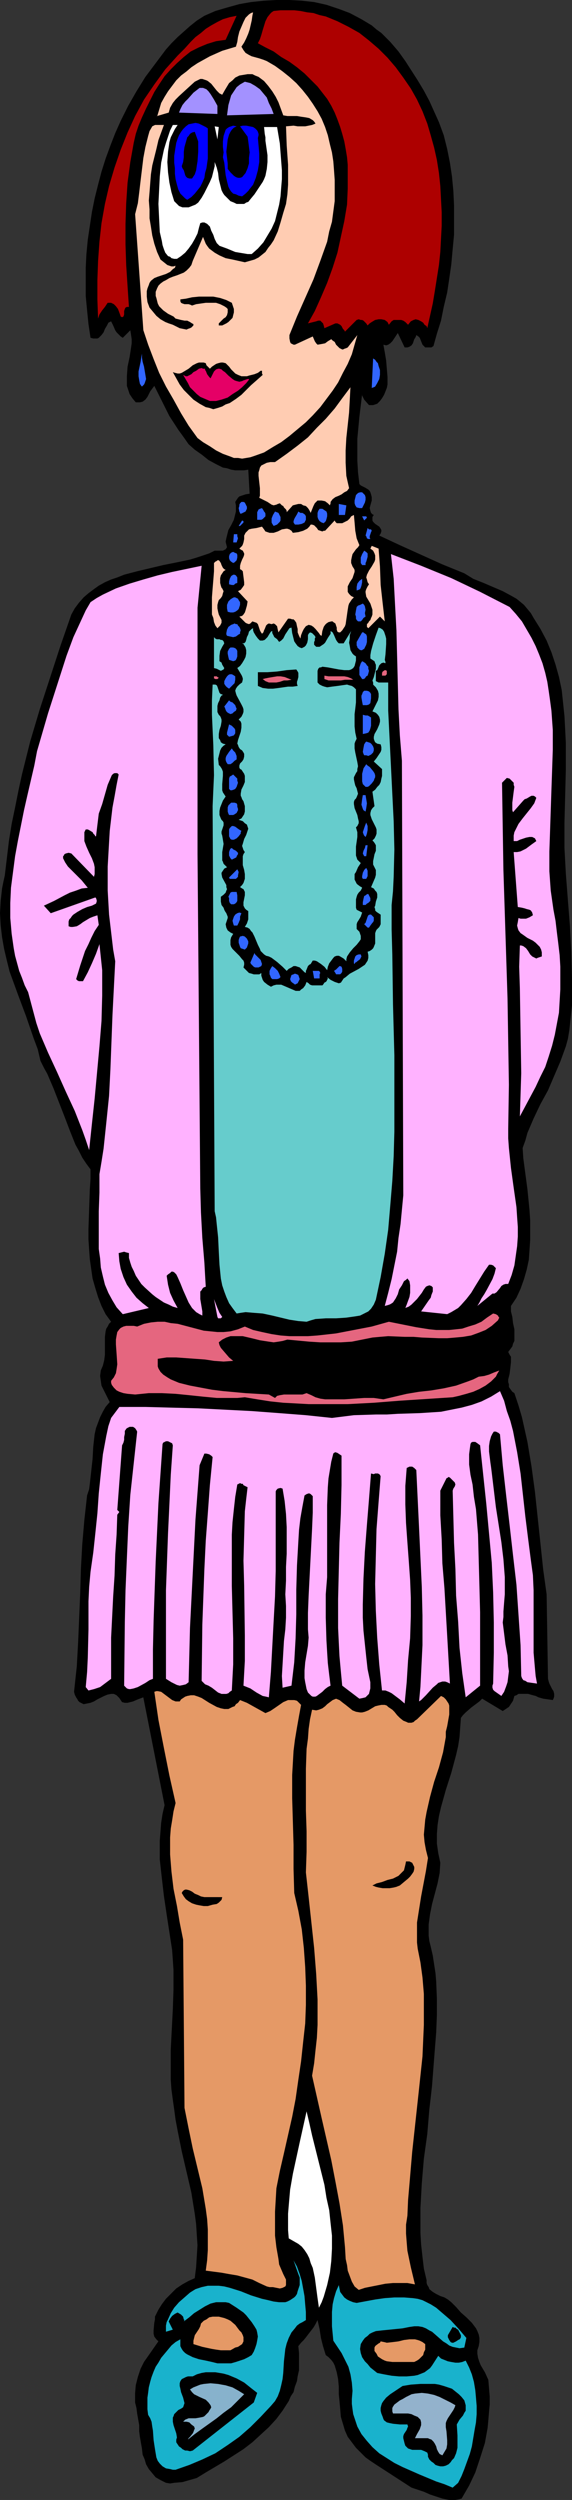 <?xml version="1.0" encoding="UTF-8" standalone="no"?>
<svg
   version="1.0"
   width="35.668mm"
   height="155.668mm"
   id="svg97"
   sodipodi:docname="Woman in Pink.wmf"
   xmlns:inkscape="http://www.inkscape.org/namespaces/inkscape"
   xmlns:sodipodi="http://sodipodi.sourceforge.net/DTD/sodipodi-0.dtd"
   xmlns="http://www.w3.org/2000/svg"
   xmlns:svg="http://www.w3.org/2000/svg">
  <rect width="100%" height="100%" fill="#333333" stroke="none"/>
  <sodipodi:namedview
     id="namedview97"
     pagecolor="#ffffff"
     bordercolor="#000000"
     borderopacity="0.25"
     inkscape:showpageshadow="2"
     inkscape:pageopacity="0.0"
     inkscape:pagecheckerboard="0"
     inkscape:deskcolor="#d1d1d1"
     inkscape:document-units="mm" />
  <defs
     id="defs1">
    <pattern
       id="WMFhbasepattern"
       patternUnits="userSpaceOnUse"
       width="6"
       height="6"
       x="0"
       y="0" />
  </defs>
  <path
     style="fill:#000000;fill-opacity:1;fill-rule:evenodd;stroke:none"
     d="m 103.45,28.763 1.131,3.07 0.808,3.232 0.647,3.232 0.485,3.232 0.323,3.393 0.162,3.393 v 3.555 3.393 l -0.323,3.393 -0.323,3.555 -0.485,3.393 -0.485,3.232 -0.808,3.393 -0.647,3.232 -0.97,3.07 -0.808,2.909 -0.485,0.323 h -0.485 -0.485 -0.485 l -0.323,-0.323 -0.323,-0.323 -0.323,-0.808 -0.323,-0.808 -0.323,-0.323 -0.485,-0.323 -0.162,0.485 -0.323,0.485 -0.323,0.97 -0.323,0.485 -0.485,0.323 -0.485,0.162 h -0.323 -0.323 l -1.616,-3.393 -0.647,0.97 -0.647,0.97 -0.485,0.485 -0.485,0.323 -0.485,0.162 -0.647,-0.162 0.323,1.778 0.323,1.939 0.162,1.939 0.162,1.939 v 1.778 l -0.162,0.808 -0.323,0.808 -0.323,0.808 -0.485,0.808 -0.485,0.646 -0.647,0.646 -0.485,0.162 -0.485,0.162 H 86.963 L 85.831,94.046 85.508,93.4 85.346,93.076 V 92.753 L 84.7,98.086 84.215,103.257 v 2.585 2.585 l 0.162,2.747 0.323,2.747 0.323,0.323 0.97,0.485 0.808,0.485 0.323,0.323 0.162,0.323 0.162,0.485 0.162,0.646 v 0.808 l -0.323,1.131 -0.162,0.646 0.162,0.646 0.162,0.485 0.323,0.323 0.323,0.162 -0.323,0.485 v 0.485 0.323 l 0.162,0.323 0.485,0.485 0.485,0.323 0.485,0.323 0.323,0.485 0.162,0.323 v 0.323 l -0.162,0.485 -0.323,0.485 4.849,2.262 5.011,2.262 5.011,2.262 5.173,2.101 2.101,1.293 2.425,0.97 4.526,1.939 2.101,1.131 1.131,0.646 0.808,0.646 0.97,0.808 0.808,0.97 0.808,0.97 0.647,1.131 1.616,2.585 1.455,2.747 1.131,2.747 0.97,2.909 0.808,2.909 0.647,3.07 0.323,3.07 0.323,3.07 0.162,3.07 0.162,3.232 v 6.302 l -0.162,6.302 -0.162,6.14 v 2.909 3.07 l 0.323,5.979 0.485,6.302 0.485,6.14 0.323,6.14 0.162,6.302 v 3.07 3.07 l -0.323,3.07 -0.323,2.909 -0.323,1.939 -0.485,1.778 -0.647,1.778 -0.647,1.778 -1.455,3.393 -1.455,3.393 -1.778,3.232 -1.616,3.393 -1.455,3.393 -0.485,1.778 -0.647,1.778 0.162,2.424 0.323,2.424 0.647,4.848 0.485,4.848 0.162,2.424 v 2.262 2.424 l -0.162,2.424 -0.162,2.262 -0.485,2.262 -0.647,2.262 -0.808,2.262 -0.97,2.101 -1.293,1.939 v 1.293 l 0.323,1.293 0.162,1.454 0.323,1.454 v 1.454 1.293 l -0.323,0.646 -0.162,0.646 -0.485,0.646 -0.485,0.646 0.323,0.646 0.323,0.485 v 0.646 0.646 l -0.162,1.454 -0.162,1.293 -0.323,1.293 v 0.646 l 0.162,0.485 v 0.646 l 0.323,0.485 0.485,0.646 0.485,0.323 0.97,2.909 0.808,2.747 0.647,2.909 0.647,2.909 0.485,2.909 0.485,2.909 0.808,5.979 1.293,12.119 0.647,6.14 0.808,5.817 0.323,19.876 0.162,0.646 0.162,0.485 0.647,1.293 0.323,0.485 0.162,0.646 v 0.646 l -0.162,0.485 -0.162,0.323 -1.131,-0.162 -1.131,-0.162 -1.131,-0.323 -0.647,-0.323 -0.647,-0.162 -1.131,-0.323 h -1.131 -0.647 -0.485 l -0.485,0.323 -0.485,0.162 -0.323,1.131 -0.647,0.97 -0.323,0.485 -0.485,0.323 -0.485,0.323 -0.485,0.323 -4.849,-2.909 -0.647,0.646 -0.647,0.485 -1.293,0.97 -1.293,1.131 -0.647,0.646 -0.485,0.646 -0.162,2.262 -0.162,2.262 -0.323,2.101 -0.485,2.101 -1.131,4.201 -1.293,4.04 -1.131,4.04 -0.485,2.101 -0.323,2.101 -0.162,2.101 v 2.262 l 0.323,2.262 0.485,2.262 -0.162,2.424 -0.485,2.424 -0.647,2.424 -0.647,2.424 -0.485,2.424 -0.323,2.424 v 1.293 1.293 l 0.162,1.293 0.323,1.293 0.485,2.101 0.323,2.101 0.323,2.101 0.162,1.939 0.162,4.04 v 3.878 l -0.162,4.04 -0.323,4.04 -0.323,4.201 -0.323,4.201 -0.323,2.909 -0.323,2.747 -0.485,5.817 -0.808,5.817 -0.485,5.817 -0.323,5.817 v 5.817 l 0.162,2.747 0.323,2.909 0.323,2.747 0.647,2.747 v 0.646 l 0.162,0.485 0.323,0.485 0.162,0.485 0.808,0.646 0.808,0.485 0.97,0.485 0.97,0.323 0.808,0.485 0.808,0.646 1.131,1.131 1.131,1.293 1.293,1.131 1.293,1.293 0.485,0.646 0.485,0.646 0.323,0.646 0.323,0.808 0.162,0.808 v 0.97 l -0.162,0.97 -0.323,0.97 v 0.808 l 0.162,0.97 0.323,0.97 0.323,0.808 0.97,1.616 0.808,1.778 0.162,1.939 0.162,1.939 v 1.939 l -0.162,1.778 -0.162,1.939 -0.162,1.778 -0.323,1.778 -0.323,1.778 -1.131,3.555 -1.131,3.393 -1.455,3.07 -1.778,3.07 -0.647,0.162 -0.808,0.162 h -1.455 l -1.616,-0.323 -1.455,-0.485 -1.455,-0.485 -1.455,-0.646 -1.455,-0.485 -1.455,-0.485 -2.748,-1.778 -2.748,-1.778 -2.748,-1.778 -1.455,-0.97 -1.131,-0.808 -1.131,-1.131 -1.131,-1.131 -0.97,-1.293 -0.97,-1.293 -0.647,-1.454 -0.485,-1.616 -0.485,-1.616 -0.162,-1.939 -0.162,-1.778 -0.162,-1.616 v -1.778 l -0.162,-1.778 -0.323,-1.616 -0.485,-1.616 -0.323,-0.646 -0.485,-0.646 -0.647,-0.646 -0.647,-0.485 -0.647,-2.101 -0.485,-1.939 -0.323,-2.101 -0.485,-2.101 -0.485,0.97 -0.485,0.808 -1.131,1.454 -0.485,0.646 -0.647,0.808 -0.647,0.646 -0.647,0.808 0.162,1.616 v 1.454 1.293 1.293 l -0.323,1.454 -0.162,1.131 -0.485,1.293 -0.323,1.293 -0.647,0.97 -0.485,1.131 -1.455,2.262 -1.455,1.939 -1.778,1.939 -1.94,1.778 -1.94,1.778 -2.101,1.616 -2.263,1.454 -2.263,1.454 -4.364,2.585 -2.101,1.293 -3.394,0.97 -1.94,0.162 -0.97,0.162 -0.97,-0.162 -1.293,-0.646 -1.131,-0.646 -0.808,-0.97 -0.808,-0.97 -0.647,-1.131 -0.323,-1.131 -0.485,-1.131 -0.162,-1.454 -0.485,-2.747 -0.162,-1.293 v -1.454 l -0.485,-2.747 -0.162,-1.293 -0.323,-1.293 v -2.101 l 0.162,-1.939 0.485,-1.939 0.647,-1.939 0.808,-1.616 1.131,-1.616 1.131,-1.616 1.131,-1.616 -0.162,-0.162 -0.323,-0.323 -0.485,-0.646 -0.162,-0.646 v -0.808 l 0.162,-1.778 0.162,-0.808 v -0.646 l 0.808,-1.616 0.808,-1.293 0.97,-1.293 1.293,-1.293 1.131,-1.131 1.455,-0.97 1.455,-0.808 1.455,-0.646 0.323,-2.585 0.162,-2.585 0.162,-2.585 -0.162,-2.424 -0.162,-2.585 -0.323,-2.424 -0.808,-5.009 -1.131,-4.848 -1.131,-4.848 -0.97,-4.848 -0.485,-2.585 -0.323,-2.424 -0.323,-2.262 -0.323,-2.424 -0.162,-2.262 v -2.262 -4.848 l 0.485,-9.372 0.162,-4.686 v -4.686 l -0.162,-2.424 -0.162,-2.262 -0.647,-4.201 -0.647,-4.201 -0.647,-4.363 -0.485,-4.201 -0.485,-4.363 v -2.262 -2.101 l 0.162,-2.101 0.162,-2.101 0.323,-2.101 0.485,-2.101 -5.011,-25.37 -1.293,0.485 -1.131,0.485 -1.293,0.323 h -0.647 l -0.647,-0.162 -0.323,-0.485 -0.323,-0.485 -0.323,-0.323 -0.323,-0.323 -0.647,-0.323 h -0.647 l -0.808,0.162 -0.808,0.323 -1.616,0.808 -0.808,0.485 -0.808,0.323 -0.808,0.162 -0.808,0.162 -0.647,-0.323 -0.323,-0.162 -0.323,-0.323 -0.162,-0.323 -0.323,-0.485 -0.323,-0.646 -0.162,-0.646 0.647,-5.979 0.323,-5.817 0.485,-11.473 0.162,-5.656 0.323,-5.817 0.485,-5.656 0.647,-5.817 0.485,-1.454 0.162,-1.293 0.323,-2.909 0.323,-2.909 0.162,-2.909 0.323,-2.909 0.323,-1.454 0.485,-1.293 0.485,-1.293 0.647,-1.293 0.647,-1.131 0.97,-1.131 -0.97,-1.939 -0.485,-0.97 -0.485,-0.97 -0.162,-1.131 -0.162,-1.131 0.162,-1.293 0.485,-1.131 0.162,-0.646 0.162,-0.646 0.162,-1.293 v -4.201 l 0.162,-1.293 0.162,-0.646 0.323,-0.485 0.323,-0.646 0.485,-0.485 -1.293,-1.778 -0.97,-1.939 -0.808,-2.101 -0.647,-2.101 -0.647,-2.262 -0.323,-2.262 -0.323,-2.262 -0.162,-2.262 -0.162,-2.424 v -2.424 l 0.162,-4.686 0.162,-4.686 0.162,-2.424 v -2.262 l -0.97,-1.293 -0.97,-1.454 -0.808,-1.616 -0.808,-1.454 -1.293,-3.232 -1.293,-3.393 -2.586,-6.625 -1.455,-3.393 -0.808,-1.454 L 9.537,249.658 8.89,246.911 7.92,244.326 6.142,239.155 4.203,233.984 2.263,228.651 1.616,226.066 0.97,223.319 0.485,220.572 0.162,217.825 0,214.916 l 0.162,-2.909 0.323,-2.909 0.323,-1.616 0.323,-1.454 0.485,-4.04 0.485,-4.04 0.647,-4.04 0.808,-3.878 0.808,-4.04 0.808,-3.717 1.94,-7.756 2.263,-7.595 2.425,-7.433 2.425,-7.433 2.586,-7.433 0.808,-1.454 0.97,-1.293 1.131,-1.293 1.131,-0.97 1.293,-0.97 1.131,-0.808 1.455,-0.808 1.455,-0.646 1.455,-0.485 1.616,-0.646 3.071,-0.808 6.142,-1.454 3.233,-0.646 3.071,-0.646 1.616,-0.485 1.455,-0.485 1.455,-0.485 1.293,-0.646 h 1.616 0.323 l 0.323,-0.162 0.323,-0.162 0.323,-0.485 -0.162,-0.646 -0.162,-0.646 0.162,-0.808 0.162,-0.646 0.323,-1.293 0.647,-1.131 0.647,-1.293 0.323,-1.293 0.162,-0.646 v -0.808 -0.646 l -0.162,-0.808 0.323,-0.485 0.323,-0.485 0.323,-0.323 0.485,-0.162 0.97,-0.323 0.97,-0.162 -0.323,-5.656 -0.97,0.162 h -1.131 -0.97 l -0.97,-0.162 -0.97,-0.323 -0.97,-0.162 -1.616,-0.808 -1.778,-0.97 -1.616,-1.293 -1.616,-1.131 -1.455,-1.293 -1.131,-1.616 -1.293,-1.778 -2.101,-3.232 -1.778,-3.555 -1.778,-3.555 -0.485,0.646 -0.485,0.646 -0.323,0.646 -0.323,0.646 -0.485,0.646 -0.647,0.485 -0.647,0.162 H 32.49 32.005 L 31.197,93.723 30.55,92.753 30.227,91.784 29.904,90.814 V 89.683 88.552 l 0.162,-2.262 0.485,-2.262 0.323,-2.101 0.162,-1.131 V 79.826 L 30.873,78.695 30.712,77.725 28.934,79.503 28.449,79.18 27.964,78.695 27.479,78.21 27.156,77.725 26.671,76.594 l -0.485,-0.97 -0.323,0.162 -0.323,0.162 -0.323,0.646 -0.485,0.808 -0.323,0.808 -0.485,0.646 -0.323,0.323 -0.323,0.323 -0.323,0.162 H 22.468 21.983 L 21.337,79.503 20.852,76.271 20.528,73.039 20.205,69.646 v -3.232 -3.393 l 0.162,-3.232 0.323,-3.393 0.485,-3.232 0.485,-3.232 0.647,-3.232 0.808,-3.232 0.808,-3.07 0.97,-3.07 1.131,-3.07 1.131,-2.909 1.293,-2.909 1.778,-3.555 1.94,-3.393 2.101,-3.393 2.425,-3.232 2.425,-3.232 1.293,-1.454 1.455,-1.454 1.455,-1.293 1.455,-1.293 1.616,-1.293 L 48.169,3.717 50.755,2.585 53.503,1.778 56.413,0.97 59.161,0.485 62.232,0.162 65.141,0 h 3.071 l 2.91,0.162 2.91,0.323 2.91,0.646 2.91,0.97 2.586,0.97 2.748,1.454 2.425,1.454 1.131,0.97 1.131,0.808 1.131,1.131 0.97,0.97 1.94,2.262 1.616,2.262 1.455,2.262 1.455,2.262 1.455,2.424 1.293,2.424 z"
     id="path1" />
  <path
     style="fill:#ad0000;fill-opacity:1;fill-rule:evenodd;stroke:none"
     d="m 100.702,29.086 0.808,2.747 0.808,2.909 0.647,2.909 0.485,3.07 0.323,3.07 0.162,3.07 0.162,3.07 v 3.232 l -0.162,3.07 -0.162,3.07 -0.323,3.07 -0.485,3.07 -0.485,3.07 -0.485,2.909 -0.647,2.909 -0.647,2.909 -0.162,-0.485 -0.485,-0.323 -0.323,-0.485 -0.485,-0.323 -0.647,-0.323 -0.647,-0.162 -0.485,0.162 -0.647,0.323 -0.647,0.808 -0.323,-0.323 -0.323,-0.323 -0.485,-0.323 -0.485,-0.162 h -0.647 -0.485 -0.647 l -0.485,0.323 -0.647,0.808 -0.162,-0.323 -0.162,-0.323 -0.647,-0.485 -0.808,-0.162 h -0.647 l -0.808,0.162 -0.808,0.485 -0.485,0.323 -0.485,0.485 -0.323,-0.485 -0.647,-0.646 -0.323,-0.162 h -0.323 l -0.485,-0.162 -0.485,0.162 v 0 L 81.305,78.049 81.144,77.725 80.821,77.402 80.497,76.756 80.174,76.433 79.851,76.271 79.527,76.109 h -0.485 l -2.586,1.131 -0.162,-0.646 -0.162,-0.485 -0.162,-0.162 -0.323,-0.323 -0.162,-0.162 h -0.485 l -0.485,0.162 -1.94,0.485 1.616,-2.909 1.455,-3.232 1.455,-3.393 1.293,-3.555 1.131,-3.555 0.808,-3.717 0.808,-3.717 0.647,-3.878 0.162,-3.717 v -3.878 -1.778 l -0.162,-1.778 -0.323,-1.939 -0.323,-1.778 -0.485,-1.778 -0.485,-1.616 -0.647,-1.778 -0.647,-1.616 -0.808,-1.616 -0.97,-1.616 -1.131,-1.454 -1.131,-1.454 -1.616,-1.616 -1.455,-1.454 -1.778,-1.454 -1.778,-1.293 -1.94,-1.131 -1.778,-1.293 -1.94,-0.97 -1.778,-0.97 0.485,-0.97 0.323,-0.97 0.323,-1.131 0.647,-2.101 0.485,-0.97 0.647,-0.808 0.323,-0.323 0.485,-0.323 1.616,-0.162 h 1.616 1.616 l 1.455,0.162 1.616,0.323 1.455,0.162 1.455,0.485 1.455,0.323 2.748,1.131 2.586,1.293 2.586,1.454 2.263,1.778 2.263,1.939 2.101,2.101 1.94,2.262 1.778,2.424 1.778,2.585 1.455,2.585 1.293,2.747 z"
     id="path2" />
  <path
     style="fill:#ffccb2;fill-opacity:1;fill-rule:evenodd;stroke:none"
     d="m 56.898,10.988 0.485,0.808 0.485,0.646 0.808,0.485 0.647,0.323 1.778,0.485 0.97,0.323 0.808,0.323 1.94,1.131 1.778,1.293 1.616,1.293 1.616,1.454 1.455,1.616 1.293,1.616 1.131,1.616 1.131,1.778 0.97,1.778 0.808,1.939 0.647,1.939 0.485,2.101 0.485,1.939 0.323,2.101 0.162,2.101 0.162,2.262 v 2.585 2.424 l -0.323,2.424 -0.323,2.424 -0.647,2.262 -0.485,2.424 -0.808,2.262 -0.808,2.262 -1.616,4.363 -1.94,4.363 -1.94,4.363 -1.778,4.363 v 0.323 0.485 l 0.162,0.808 0.162,0.323 0.323,0.162 0.323,0.162 h 0.323 l 4.203,-1.939 0.485,1.131 0.323,0.485 0.162,0.162 0.162,0.162 0.97,-0.162 0.808,-0.162 0.647,-0.485 0.808,-0.485 0.323,0.323 0.485,0.323 0.323,0.646 0.485,0.485 0.323,0.323 0.647,0.323 h 0.162 l 0.323,-0.162 0.485,-0.162 0.323,-0.162 2.263,-2.909 -0.647,2.262 -0.647,2.262 -0.97,2.262 -1.131,2.101 -1.131,2.262 -1.293,1.939 -1.455,1.939 -1.455,1.939 -1.778,1.939 -1.616,1.616 -1.94,1.616 -1.94,1.616 -1.94,1.454 -1.94,1.131 -2.101,1.293 -2.263,0.808 -0.97,0.323 -0.97,0.162 -0.97,0.162 -0.97,-0.162 h -0.97 l -0.808,-0.323 -1.778,-0.646 -1.616,-0.808 -1.455,-0.97 -1.616,-0.97 -1.293,-0.97 -2.101,-2.909 -1.778,-2.909 -1.778,-3.232 -1.778,-3.07 -1.616,-3.232 -1.293,-3.232 -1.293,-3.393 -1.131,-3.393 -1.94,-27.309 0.647,-2.585 0.323,-2.585 0.323,-2.747 0.647,-5.333 0.485,-2.585 0.647,-2.585 0.323,-1.131 0.647,-1.131 0.647,-0.323 h 0.647 1.455 l -0.647,1.778 -0.647,1.778 -0.485,2.101 -0.485,1.939 -0.485,1.939 -0.323,2.101 -0.162,2.101 -0.162,2.101 -0.162,1.939 0.162,2.101 v 2.101 l 0.323,1.939 0.323,2.101 0.485,1.939 0.647,1.939 0.808,1.778 0.808,0.646 0.808,0.646 0.485,0.162 0.485,0.162 h 0.485 l 0.485,-0.162 -0.162,0.485 -0.485,0.323 -0.647,0.646 -0.97,0.485 -1.94,0.646 -0.808,0.323 -0.808,0.646 -0.323,0.485 -0.162,0.485 -0.323,0.808 -0.162,0.646 v 0.646 0.646 l 0.162,1.293 0.485,1.293 0.808,0.97 0.808,0.97 0.97,0.808 1.131,0.646 0.808,0.323 0.97,0.323 1.616,0.808 0.808,0.162 0.808,0.162 0.323,-0.162 0.485,-0.162 0.323,-0.162 0.485,-0.485 V 76.271 L 45.26,76.109 44.775,75.786 44.128,75.463 H 43.481 L 42.673,75.301 42.027,75.14 41.38,74.978 40.895,74.494 39.602,73.847 38.471,73.039 37.986,72.554 37.501,72.07 37.177,71.423 37.016,70.777 36.854,70.131 36.693,69.646 v -0.97 l 0.323,-0.808 0.323,-0.646 0.485,-0.485 0.647,-0.485 0.647,-0.323 0.808,-0.485 0.808,-0.323 0.97,-0.323 1.616,-0.646 0.647,-0.485 0.647,-0.646 0.485,-0.646 0.323,-0.97 2.425,-5.656 0.323,0.808 0.323,0.808 0.323,0.485 0.485,0.646 0.647,0.485 0.647,0.485 1.131,0.646 1.455,0.646 1.616,0.323 1.455,0.323 1.455,0.323 1.131,-0.323 1.131,-0.323 0.97,-0.485 0.808,-0.646 0.808,-0.646 0.647,-0.97 0.647,-0.808 0.647,-0.97 0.97,-2.101 0.647,-2.101 0.647,-2.262 0.647,-2.101 0.323,-2.262 0.162,-2.262 v -2.262 -2.424 l -0.323,-4.525 -0.162,-4.525 1.778,-0.162 0.97,0.162 h 0.808 0.97 l 0.808,-0.162 0.808,-0.162 0.808,-0.323 L 74.032,28.602 73.708,28.278 72.9,27.794 72.092,27.632 70.96,27.47 69.991,27.309 H 68.859 67.728 L 66.758,27.147 65.626,24.077 64.98,22.784 64.172,21.492 63.202,20.199 62.232,19.068 60.939,18.098 60.13,17.775 59.484,17.452 h -1.131 l -0.97,0.162 -0.97,0.162 -0.97,0.485 -0.647,0.646 -0.808,0.646 -0.485,0.808 -0.485,0.808 -0.647,1.131 -0.323,-0.162 -0.323,-0.162 -0.647,-0.646 -1.293,-1.616 -0.808,-0.646 -0.323,-0.162 -0.485,-0.162 -0.485,-0.162 h -0.485 l -0.647,0.323 -0.647,0.323 -1.778,1.616 -1.94,1.778 -0.808,0.808 -0.647,0.808 -0.647,1.131 -0.323,1.131 -2.748,0.808 v 0.162 l 0.485,-1.616 0.485,-1.616 0.808,-1.454 0.808,-1.293 0.97,-1.293 0.97,-1.293 1.131,-1.131 1.293,-0.97 1.131,-0.97 1.455,-0.97 1.455,-0.808 1.455,-0.808 2.91,-1.293 1.616,-0.485 1.616,-0.485 0.323,-1.131 0.162,-1.131 0.323,-1.293 0.485,-1.131 0.485,-1.131 0.485,-0.97 0.808,-0.808 0.485,-0.323 0.485,-0.162 -0.162,0.808 -0.162,1.131 -0.485,2.101 -0.323,0.97 -0.485,1.131 -0.485,0.97 z"
     id="path3" />
  <path
     style="fill:#ad0000;fill-opacity:1;fill-rule:evenodd;stroke:none"
     d="m 53.18,9.372 -2.263,0.323 -2.101,0.646 -1.94,0.808 -1.94,0.97 -1.616,1.293 -1.616,1.454 -1.455,1.454 -1.455,1.616 -1.293,1.939 -1.131,1.778 -0.97,1.939 -0.97,1.939 -0.97,2.101 -0.808,1.939 -0.647,1.939 -0.485,2.101 -0.808,4.525 -0.647,4.848 -0.323,4.848 -0.162,4.848 v 4.848 l 0.162,4.848 0.323,5.009 0.323,4.848 h -0.485 l -0.323,0.162 -0.162,0.323 -0.162,0.485 v 0.808 l -0.162,0.485 -0.323,0.162 -0.323,-0.162 -0.162,-0.485 -0.485,-1.293 -0.485,-0.646 -0.485,-0.485 -0.323,-0.162 -0.323,-0.162 h -0.485 -0.323 l -0.647,0.97 -0.647,0.808 -0.647,0.97 -0.323,0.97 -0.162,-4.525 v -4.525 l 0.162,-4.525 0.323,-4.525 0.485,-4.363 0.808,-4.525 0.97,-4.201 1.293,-4.363 1.455,-4.201 1.616,-4.04 1.778,-3.878 2.101,-3.878 2.425,-3.555 1.293,-1.778 1.293,-1.778 1.455,-1.616 1.455,-1.616 1.616,-1.616 1.455,-1.616 1.131,-1.131 1.293,-0.97 1.131,-0.97 1.293,-0.808 1.455,-0.808 1.293,-0.646 1.616,-0.485 1.616,-0.323 z"
     id="path4" />
  <path
     style="fill:#a391ff;fill-opacity:1;fill-rule:evenodd;stroke:none"
     d="m 64.495,26.824 -10.992,0.323 0.323,-2.424 0.323,-1.131 0.323,-1.131 0.647,-0.97 0.647,-0.97 0.808,-0.646 1.131,-0.646 1.293,0.323 1.131,0.646 1.131,0.808 0.808,0.97 0.808,0.97 0.485,1.293 0.647,1.293 z"
     id="path5" />
  <path
     style="fill:#a391ff;fill-opacity:1;fill-rule:evenodd;stroke:none"
     d="m 51.24,24.885 v 1.939 l -9.052,-0.323 0.323,-0.808 0.485,-0.97 0.647,-0.808 0.647,-0.646 1.293,-1.454 1.455,-1.131 h 0.808 l 0.808,0.323 0.485,0.485 0.485,0.646 0.808,1.293 z"
     id="path6" />
  <path
     style="fill:#ffffff;fill-opacity:1;fill-rule:evenodd;stroke:none"
     d="m 41.865,29.41 -0.647,0.97 -0.485,0.97 -0.485,0.97 -0.323,1.131 -0.162,1.131 -0.162,1.131 -0.162,2.424 0.162,2.424 0.323,2.424 0.485,2.262 0.647,2.101 0.647,0.646 0.485,0.485 0.808,0.323 h 0.808 0.647 l 0.808,-0.323 0.808,-0.323 0.647,-0.485 0.808,-1.131 0.647,-1.131 0.647,-1.293 0.647,-1.293 0.485,-1.131 0.323,-1.293 0.323,-1.293 v -0.97 l 0.485,1.293 0.323,1.293 0.162,1.454 0.323,1.293 0.323,1.293 0.323,0.646 0.323,0.485 0.485,0.485 0.485,0.485 0.485,0.485 0.808,0.323 0.647,0.323 h 0.647 0.647 0.485 l 0.485,-0.323 0.485,-0.162 0.647,-0.808 0.808,-0.97 1.293,-1.939 0.647,-0.97 0.323,-0.646 0.323,-0.808 0.323,-1.616 0.162,-1.616 v -1.616 l -0.485,-3.393 v -0.808 l -0.162,-0.808 -0.162,-1.616 v 0 h 3.071 v 0 l 0.647,3.878 0.323,4.201 0.162,2.101 v 2.101 l -0.162,1.939 -0.162,2.101 -0.323,1.939 -0.485,1.939 -0.485,1.939 -0.808,1.778 -0.97,1.616 -0.97,1.616 -1.293,1.454 -1.455,1.293 H 58.352 L 57.383,59.627 56.413,59.466 55.443,59.304 53.503,58.496 51.725,57.85 51.402,57.526 51.079,57.203 50.594,56.234 50.27,55.264 49.785,54.295 49.462,53.325 49.139,53.002 48.816,52.679 48.492,52.517 48.169,52.356 h -0.485 l -0.485,0.162 -0.323,1.131 -0.323,1.293 -0.647,1.293 -0.647,1.131 -0.808,1.131 -0.808,0.97 -0.97,0.808 -0.97,0.646 h -0.647 l -0.647,-0.162 -0.323,-0.323 -0.485,-0.162 -0.647,-0.808 -0.323,-0.808 -0.323,-0.97 -0.162,-0.97 -0.485,-2.101 -0.162,-3.232 -0.162,-3.393 0.162,-3.232 0.162,-3.232 0.323,-3.232 0.647,-3.07 0.485,-1.616 0.485,-1.454 0.485,-1.454 0.647,-1.293 z"
     id="path7" />
  <path
     style="fill:#0000ff;fill-opacity:1;fill-rule:evenodd;stroke:none"
     d="m 48.977,30.218 v 2.262 2.424 2.424 l -0.323,2.262 -0.323,1.131 -0.162,1.131 -0.485,1.131 -0.485,0.97 -0.647,0.808 -0.647,0.808 -0.808,0.808 -0.97,0.646 -0.485,-0.323 -0.323,-0.323 -0.808,-0.808 -0.485,-0.97 -0.323,-1.131 -0.323,-1.293 -0.162,-1.293 v -1.293 l -0.162,-1.293 v -0.808 -0.808 l 0.323,-2.101 0.162,-0.97 0.323,-0.97 0.323,-0.808 0.485,-0.808 0.485,-0.646 0.647,-0.646 0.647,-0.485 0.808,-0.162 0.808,-0.162 0.808,0.162 0.97,0.485 0.647,0.323 z"
     id="path8" />
  <path
     style="fill:#0000ff;fill-opacity:1;fill-rule:evenodd;stroke:none"
     d="m 60.777,32.48 0.162,1.778 0.162,1.939 v 1.939 l -0.323,1.939 -0.485,1.778 -0.323,0.808 -0.323,0.808 -0.647,0.808 -0.485,0.646 -0.647,0.646 -0.808,0.646 -0.808,-0.162 -0.647,-0.323 -0.647,-0.162 -0.485,-0.485 -0.323,-0.485 -0.323,-0.646 -0.323,-1.293 -0.323,-1.454 -0.162,-1.454 -0.162,-1.454 -0.323,-1.293 0.162,-1.131 -0.162,-1.293 V 33.288 l 0.162,-1.293 0.323,-0.97 0.162,-0.485 0.323,-0.323 0.485,-0.323 0.485,-0.162 0.485,-0.162 0.808,0.162 -0.647,0.323 -0.485,0.485 -0.323,0.485 -0.323,0.646 -0.323,1.131 -0.162,1.454 -0.162,1.454 0.323,2.747 v 1.293 l 0.647,0.808 0.808,0.808 0.485,0.323 0.485,0.162 h 0.485 l 0.485,-0.162 0.808,-0.97 0.485,-1.131 0.323,-1.131 V 37.166 L 58.837,35.873 58.676,34.58 58.514,33.288 58.352,32.157 56.574,29.733 57.221,29.571 h 0.808 l 0.808,0.162 0.808,0.162 0.485,0.323 0.485,0.485 0.162,0.323 0.162,0.485 v 0.323 z"
     id="path9" />
  <path
     style="fill:#ffffff;fill-opacity:1;fill-rule:evenodd;stroke:none"
     d="m 51.24,32.803 -0.647,-3.07 0.97,0.162 z"
     id="path10" />
  <path
     style="fill:#000000;fill-opacity:1;fill-rule:evenodd;stroke:none"
     d="m 46.714,33.288 v 2.424 l -0.162,2.262 -0.162,0.97 -0.162,1.131 -0.323,0.97 -0.647,0.97 H 44.936 44.613 L 44.128,41.852 43.805,41.529 43.643,41.206 l -0.323,-1.131 -0.323,-0.485 -0.162,-0.485 0.323,-0.97 0.162,-1.131 v -1.293 l 0.162,-1.131 0.323,-1.131 0.323,-1.131 0.323,-0.323 0.323,-0.485 0.485,-0.323 0.647,-0.162 z"
     id="path11" />
  <path
     style="fill:#000000;fill-opacity:1;fill-rule:evenodd;stroke:none"
     d="m 55.12,72.716 v 0.808 l -0.162,0.646 -0.162,0.646 -0.485,0.485 -0.485,0.485 -0.485,0.323 -0.97,0.485 h -0.808 v -0.485 l 0.323,-0.323 0.808,-0.808 0.485,-0.323 0.323,-0.485 0.162,-0.646 v -0.808 l -0.323,-0.323 -0.485,-0.323 -0.97,-0.485 -0.97,-0.323 h -1.131 -1.293 l -1.131,0.162 -1.131,0.162 -0.97,0.323 -0.323,-0.162 -0.485,-0.162 h -0.97 l -0.485,-0.162 -0.323,-0.162 -0.162,-0.323 v -0.485 l 1.293,-0.162 1.455,-0.323 1.616,-0.162 h 1.778 1.616 l 1.616,0.323 1.455,0.485 0.647,0.323 0.647,0.323 z"
     id="path12" />
  <path
     style="fill:#000000;fill-opacity:1;fill-rule:evenodd;stroke:none"
     d="m 61.424,87.259 h 0.162 0.162 v 0.323 0.323 l 0.162,0.323 -1.455,1.293 -1.293,1.131 -2.263,2.262 -1.293,0.97 -1.455,0.97 -0.97,0.323 -0.808,0.485 -0.97,0.323 -1.131,0.323 -0.97,-0.323 -0.808,-0.162 -1.455,-0.808 -1.455,-0.97 -1.131,-1.131 -1.131,-1.131 -0.97,-1.293 -0.808,-1.454 -0.808,-1.454 0.485,0.162 0.647,0.162 h 0.485 l 0.485,-0.162 0.808,-0.485 0.808,-0.485 0.97,-0.808 0.97,-0.485 0.485,-0.162 h 0.485 0.647 l 0.485,0.162 0.162,0.485 0.162,0.162 0.647,0.646 0.485,-0.485 0.485,-0.323 0.485,-0.323 0.485,-0.162 0.647,-0.162 h 0.485 l 0.647,0.162 0.485,0.485 0.323,0.323 0.485,0.646 0.97,0.97 0.647,0.323 0.808,0.323 h 0.808 0.485 l 0.485,-0.162 0.647,-0.162 0.647,-0.162 0.808,-0.323 z"
     id="path13" />
  <path
     style="fill:#3266ff;fill-opacity:1;fill-rule:evenodd;stroke:none"
     d="m 33.46,90.976 -0.162,-0.162 -0.323,-0.485 -0.162,-0.808 -0.162,-0.97 v -1.131 l 0.485,-2.262 0.162,-1.131 0.162,-0.808 v 0.97 l 0.162,0.97 0.323,1.131 0.162,0.97 0.162,0.97 0.162,0.97 -0.323,0.97 -0.162,0.323 z"
     id="path14" />
  <path
     style="fill:#3266ff;fill-opacity:1;fill-rule:evenodd;stroke:none"
     d="m 87.609,91.299 0.485,-0.162 0.323,-0.162 0.485,-0.808 0.485,-0.97 0.162,-0.97 V 87.098 L 89.226,86.128 89.064,85.482 88.741,85.159 88.418,84.674 87.933,84.351 Z"
     id="path15" />
  <path
     style="fill:#ffccb2;fill-opacity:1;fill-rule:evenodd;stroke:none"
     d="m 82.275,114.891 -0.485,0.646 -0.647,0.323 -0.647,0.485 -0.647,0.323 -0.808,0.323 -0.647,0.485 -0.485,0.646 v 0.323 l -0.162,0.485 -0.485,-0.485 -0.647,-0.485 -0.808,-0.162 h -0.97 l -0.323,0.323 -0.323,0.323 -0.323,0.646 -0.323,0.808 -0.323,0.808 -0.323,-0.646 -0.323,-0.485 -0.485,-0.485 -0.647,-0.162 -0.485,-0.323 h -0.647 l -0.647,0.162 -0.647,0.162 -1.455,1.616 v 0.162 -0.485 l -0.162,-0.323 -0.485,-0.485 -0.162,-0.323 -0.323,-0.162 -0.485,-0.485 -0.485,0.162 -0.323,0.162 -0.647,0.162 -0.485,-0.162 -0.485,-0.323 -0.485,-0.323 -0.647,-0.323 -0.647,-0.323 -0.647,-0.323 0.162,-0.485 v -0.485 -1.293 l -0.162,-1.454 -0.162,-1.454 v -0.808 l 0.162,-0.485 0.162,-0.646 0.323,-0.485 0.647,-0.323 0.647,-0.323 0.808,-0.162 h 1.131 l 2.748,-1.939 2.586,-1.939 2.425,-1.939 2.101,-2.262 2.101,-2.101 2.101,-2.424 1.778,-2.424 1.94,-2.585 -0.162,3.07 -0.162,2.909 -0.647,5.979 -0.162,2.909 v 2.909 l 0.162,3.07 0.323,1.454 z"
     id="path16" />
  <path
     style="fill:#3266ff;fill-opacity:1;fill-rule:evenodd;stroke:none"
     d="m 86.155,116.992 v 0.646 l -0.162,0.646 -0.323,0.646 -0.323,0.646 h -0.647 l -0.647,-0.162 -0.323,-0.485 -0.162,-0.485 v -0.646 l 0.162,-0.646 0.162,-0.646 0.485,-0.485 0.485,-0.162 h 0.485 l 0.162,0.162 0.162,0.162 0.323,0.323 z"
     id="path17" />
  <path
     style="fill:#3266ff;fill-opacity:1;fill-rule:evenodd;stroke:none"
     d="m 58.029,118.931 0.162,0.323 v 0.485 l -0.162,0.323 -0.162,0.323 -0.647,0.323 -0.323,0.162 h -0.323 v -0.162 l -0.162,-0.323 -0.162,-0.808 0.162,-0.485 v -0.323 l 0.162,-0.323 0.323,-0.323 h 0.323 0.162 l 0.323,0.162 0.162,0.323 z"
     id="path18" />
  <path
     style="fill:#3266ff;fill-opacity:1;fill-rule:evenodd;stroke:none"
     d="m 81.305,121.193 h -1.455 v -2.585 l 1.778,0.323 z"
     id="path19" />
  <path
     style="fill:#3266ff;fill-opacity:1;fill-rule:evenodd;stroke:none"
     d="m 62.232,121.84 -0.323,0.323 -0.323,0.162 h -0.97 v -0.808 -0.97 l 0.162,-0.323 0.162,-0.323 0.323,-0.162 0.485,-0.162 0.323,0.485 0.162,0.323 0.162,0.162 0.162,0.323 v 0.323 0.323 z"
     id="path20" />
  <path
     style="fill:#3266ff;fill-opacity:1;fill-rule:evenodd;stroke:none"
     d="m 77.103,120.87 v 0.646 l -0.162,0.646 -0.162,0.485 -0.323,0.323 -0.162,0.162 -0.485,-0.162 -0.485,-0.323 -0.323,-0.485 -0.162,-0.485 v -0.485 -0.485 l 0.162,-0.485 0.323,-0.485 h 0.323 0.323 l 0.485,0.323 0.485,0.323 z"
     id="path21" />
  <path
     style="fill:#3266ff;fill-opacity:1;fill-rule:evenodd;stroke:none"
     d="m 65.95,122.809 -0.323,0.323 -0.323,0.323 -0.808,0.323 -0.323,-0.485 -0.162,-0.323 v -0.485 -0.485 l 0.323,-0.808 0.485,-0.808 0.808,0.323 0.162,0.323 0.162,0.323 0.162,0.323 v 0.323 0.485 z"
     id="path22" />
  <path
     style="fill:#3266ff;fill-opacity:1;fill-rule:evenodd;stroke:none"
     d="m 72.092,121.517 v 0.485 0.323 l -0.162,0.323 -0.162,0.323 -0.647,0.323 -0.808,0.162 h -0.808 l -0.323,-0.485 v -0.323 l 0.162,-0.485 0.162,-0.323 0.485,-0.808 0.162,-0.323 0.162,-0.323 0.485,0.323 h 0.485 l 0.485,0.323 0.162,0.162 z"
     id="path23" />
  <path
     style="fill:#ffccb2;fill-opacity:1;fill-rule:evenodd;stroke:none"
     d="m 83.407,121.193 0.162,1.778 0.162,1.939 0.323,1.778 0.323,0.808 0.323,0.808 -0.323,0.485 -0.485,0.485 -0.808,1.131 -0.162,0.646 -0.162,0.808 v 0.646 l 0.323,0.808 0.323,0.485 0.162,0.323 v 0.485 l -0.162,0.485 -0.323,0.97 -0.647,0.97 -0.485,0.97 v 0.485 0.485 0.323 l 0.323,0.485 0.485,0.485 0.647,0.323 -0.485,0.485 -0.323,0.485 -0.323,0.485 -0.162,0.485 -0.162,0.97 -0.162,1.131 -0.162,1.131 -0.162,1.131 -0.162,0.485 -0.323,0.485 -0.323,0.485 -0.485,0.485 h -0.162 -0.162 l -0.323,-0.162 -0.162,-0.485 v -0.485 l -0.162,-0.485 -0.162,-0.485 -0.485,-0.323 -0.162,-0.162 h -0.323 l -0.647,0.162 -0.485,0.323 -0.323,0.323 -0.323,0.485 -0.323,0.97 -0.162,1.131 -0.323,-0.162 -0.323,-0.485 -0.808,-0.97 -0.485,-0.485 -0.485,-0.323 -0.647,-0.162 -0.323,0.162 -0.323,0.162 -0.485,0.646 -0.323,0.646 -0.323,0.808 -0.162,0.808 -0.323,-0.646 -0.323,-0.808 v -0.808 l -0.162,-0.646 -0.162,-0.808 -0.323,-0.485 -0.323,-0.323 h -0.323 l -0.485,-0.162 h -0.485 l -2.263,3.232 -0.162,-0.646 -0.162,-0.808 -0.323,-0.323 -0.162,-0.162 -0.323,-0.162 -0.485,0.162 -0.647,-0.162 -0.323,0.162 -0.323,0.323 -0.323,0.808 -0.162,0.323 -0.162,0.485 -0.323,0.323 -0.323,-0.485 -0.162,-0.323 -0.323,-0.97 -0.162,-0.485 -0.323,-0.323 -0.485,-0.162 -0.485,-0.162 -0.485,0.485 -0.323,0.162 -0.485,-0.162 -0.323,-0.162 -0.808,-0.808 -0.323,-0.323 -0.323,-0.323 0.647,-0.162 0.323,-0.323 0.323,-0.485 0.162,-0.485 0.323,-1.131 0.162,-0.97 -2.263,-2.424 0.647,-0.323 0.485,-0.646 0.323,-0.485 v -0.646 l -0.162,-1.293 -0.162,-1.293 -0.323,-0.323 -0.323,-0.162 v -0.323 -0.485 l 0.162,-0.646 0.323,-0.808 0.323,-0.646 0.162,-0.485 v -0.323 l -0.162,-0.323 -0.162,-0.323 -0.323,-0.162 -0.485,-0.323 0.323,-0.323 0.323,-0.323 0.162,-0.323 0.162,-0.485 0.162,-0.808 v -0.808 l 0.323,-0.646 0.485,-0.485 0.323,-0.323 0.647,-0.162 1.131,-0.162 1.293,-0.323 0.485,0.646 0.323,0.485 0.485,0.162 0.485,0.162 h 0.485 0.485 l 0.97,-0.323 0.97,-0.485 0.97,-0.162 h 0.323 l 0.485,0.162 0.485,0.323 0.323,0.485 1.293,-0.162 1.131,-0.323 0.97,-0.485 0.485,-0.485 0.323,-0.485 h 0.323 l 0.485,0.162 0.647,0.646 0.323,0.485 0.485,0.162 0.485,0.162 0.323,-0.162 h 0.323 l 2.263,-2.424 0.162,0.323 0.323,0.323 h 0.323 0.323 0.647 l 0.647,-0.323 0.647,-0.323 0.485,-0.485 0.323,-0.485 0.323,-0.162 z"
     id="path24" />
  <path
     style="fill:#3266ff;fill-opacity:1;fill-rule:evenodd;stroke:none"
     d="m 86.316,121.517 0.162,0.323 -0.162,0.162 -0.323,0.323 -0.162,0.162 -0.485,-0.97 z"
     id="path25" />
  <path
     style="fill:#3266ff;fill-opacity:1;fill-rule:evenodd;stroke:none"
     d="m 56.574,123.779 h -0.323 l 0.808,-1.293 0.323,0.162 v 0.162 0.162 l -0.323,0.323 -0.162,0.162 z"
     id="path26" />
  <path
     style="fill:#3266ff;fill-opacity:1;fill-rule:evenodd;stroke:none"
     d="m 87.448,124.587 0.162,0.323 -0.162,0.323 -0.162,0.485 -0.162,0.485 v 0.323 l 0.162,0.323 h -0.323 -0.162 l -0.323,-0.162 -0.162,-0.485 -0.162,-0.162 0.485,-1.778 0.162,0.162 0.162,0.162 z"
     id="path27" />
  <path
     style="fill:#3266ff;fill-opacity:1;fill-rule:evenodd;stroke:none"
     d="m 55.928,125.718 v 0.485 l 0.162,0.485 -0.162,0.485 -0.162,0.485 h -0.808 l 0.162,-1.939 z"
     id="path28" />
  <path
     style="fill:#ffccb2;fill-opacity:1;fill-rule:evenodd;stroke:none"
     d="m 89.226,129.111 0.323,4.201 0.162,4.363 0.485,4.363 0.485,4.201 -1.131,-1.131 -2.748,2.747 -0.323,-0.323 v -0.323 -0.323 l 0.323,-0.323 0.162,-0.323 0.323,-0.323 0.162,-0.485 0.162,-0.323 0.162,-0.485 v -0.646 -0.485 l -0.162,-0.485 -0.323,-0.97 -0.97,-1.616 -0.162,-0.97 v -0.323 l 0.162,-0.485 0.323,-0.646 0.323,-0.485 -0.323,-0.485 -0.162,-0.646 -0.162,-0.485 0.162,-0.646 0.485,-0.97 0.647,-0.97 0.647,-1.131 0.162,-0.485 v -0.485 -0.485 l -0.162,-0.485 -0.323,-0.646 -0.647,-0.485 0.323,-0.646 z"
     id="path29" />
  <path
     style="fill:#3266ff;fill-opacity:1;fill-rule:evenodd;stroke:none"
     d="m 86.155,132.989 h -0.808 l -0.323,-0.485 v -0.323 -0.97 l 0.323,-0.808 0.485,-0.808 0.485,0.323 0.323,0.323 v 0.323 0.485 l -0.323,1.131 -0.162,0.323 z"
     id="path30" />
  <path
     style="fill:#3266ff;fill-opacity:1;fill-rule:evenodd;stroke:none"
     d="m 55.766,130.242 0.162,0.323 v 0.323 0.323 l -0.162,0.646 -0.323,0.323 -0.162,0.162 -0.323,0.162 -0.485,-0.323 -0.323,-0.323 -0.162,-0.485 v -0.485 l 0.162,-0.485 0.323,-0.323 0.323,-0.162 h 0.323 l 0.162,0.162 z"
     id="path31" />
  <path
     style="fill:#ffb2ff;fill-opacity:1;fill-rule:evenodd;stroke:none"
     d="m 120.099,142.847 1.455,1.616 1.455,1.778 1.131,1.939 1.131,1.939 0.97,1.939 0.808,1.939 0.808,2.101 0.647,2.262 0.485,2.101 0.323,2.101 0.323,2.262 0.323,2.424 0.323,4.525 v 4.686 l -0.162,4.848 -0.162,4.686 -0.323,9.695 -0.162,4.686 v 4.686 l 0.323,4.525 0.323,2.262 0.323,2.262 0.485,2.585 0.323,2.747 0.323,2.585 0.323,2.747 0.162,2.747 v 2.585 2.747 l -0.162,2.747 -0.162,2.747 -0.485,2.585 -0.485,2.585 -0.647,2.585 -0.808,2.585 -0.808,2.424 -1.131,2.262 -1.131,2.424 -3.718,6.948 0.162,-5.009 0.162,-5.171 -0.162,-10.019 -0.162,-10.019 -0.162,-5.009 0.162,-5.009 h 0.323 l 0.485,0.162 0.647,0.485 0.485,0.646 0.485,0.808 0.485,0.485 0.323,0.162 0.323,0.162 0.323,0.162 0.323,-0.162 0.485,-0.162 0.485,-0.162 v -0.97 l -0.162,-0.646 -0.323,-0.646 -0.485,-0.485 -0.485,-0.485 -0.647,-0.485 -1.293,-0.646 -1.131,-0.808 -0.485,-0.323 -0.485,-0.646 -0.162,-0.485 -0.162,-0.646 0.162,-0.808 0.162,-0.97 0.485,0.162 h 0.485 0.808 l 0.808,-0.323 0.808,-0.485 -0.162,-0.646 -0.323,-0.485 -0.323,-0.162 -0.647,-0.162 -0.485,-0.162 -0.647,-0.162 -0.97,-0.162 -0.97,-12.927 h 0.808 l 0.808,-0.162 0.647,-0.323 0.647,-0.323 0.647,-0.485 0.647,-0.485 1.131,-0.808 -0.162,-0.323 -0.162,-0.323 -0.323,-0.162 -0.323,-0.162 h -0.647 l -0.808,0.162 -1.455,0.485 -0.647,0.323 h -0.808 v -0.646 -0.646 l 0.162,-0.808 0.323,-0.646 0.647,-1.293 0.97,-1.293 1.94,-2.424 0.808,-1.131 0.485,-1.293 -0.323,-0.323 -0.323,-0.162 h -0.485 l -0.323,0.162 -0.808,0.485 -0.485,0.162 -0.323,0.323 -2.425,2.747 -0.162,-0.485 v -0.485 -1.293 l 0.162,-1.293 0.162,-1.293 0.162,-1.131 -0.162,-0.485 v -0.485 l -0.323,-0.323 -0.323,-0.323 -0.323,-0.323 -0.647,-0.162 -1.131,1.131 0.162,10.342 0.162,10.18 0.323,10.019 0.647,20.199 0.162,10.18 0.162,10.18 -0.162,10.342 v 2.262 l 0.162,2.262 0.485,4.686 0.647,4.686 0.647,4.525 0.162,2.424 0.162,2.262 v 2.262 l -0.162,2.262 -0.323,2.262 -0.323,2.262 -0.647,2.262 -0.808,2.101 h -0.323 -0.323 l -0.485,0.162 -0.485,0.323 -0.323,0.485 -0.808,0.97 -0.485,0.323 h -0.485 l -3.556,2.909 0.485,-0.808 0.485,-0.97 0.647,-0.97 0.647,-1.131 1.293,-2.424 0.485,-1.293 0.323,-1.293 -0.647,-0.646 -0.485,-0.162 h -0.485 l -1.131,1.616 -2.101,3.393 -0.97,1.616 -1.131,1.454 -1.293,1.454 -0.647,0.646 -0.808,0.485 -0.808,0.485 -0.97,0.485 -6.142,-0.646 1.778,-2.585 0.485,-0.646 0.162,-0.646 0.323,-0.808 v -0.97 l -0.162,-0.162 -0.162,-0.162 -0.485,-0.162 -0.485,0.162 -0.323,0.162 -0.485,0.646 -0.485,0.808 -1.131,1.454 -0.647,0.646 -0.647,0.646 -0.647,0.485 -0.808,0.323 0.323,-0.808 0.647,-1.778 0.162,-0.97 v -0.97 -0.808 l -0.162,-0.97 -0.485,-0.646 -0.323,0.323 -0.485,0.323 -0.485,0.97 -0.647,0.97 -0.323,1.131 -0.485,0.97 -0.647,0.97 -0.485,0.323 -0.323,0.162 -0.485,0.162 -0.647,0.162 0.808,-3.07 0.808,-3.232 0.647,-3.232 0.647,-3.232 0.323,-3.232 0.485,-3.232 0.323,-3.393 0.323,-3.393 -0.323,-102.287 -0.485,-5.979 -0.323,-6.14 -0.323,-12.443 -0.162,-6.14 -0.323,-5.979 -0.323,-6.14 -0.647,-5.817 7.112,2.747 7.112,2.909 6.789,3.232 z"
     id="path32" />
  <path
     style="fill:#ffccb2;fill-opacity:1;fill-rule:evenodd;stroke:none"
     d="m 53.18,134.121 -0.485,0.323 -0.323,0.485 -0.323,0.485 -0.162,0.646 v 0.485 0.646 l 0.162,0.646 0.162,0.485 0.162,0.162 0.162,0.323 0.162,0.323 -0.162,0.485 -0.162,0.646 -0.323,0.485 -0.485,0.485 -0.162,0.485 -0.162,0.646 v 0.808 l 0.162,0.808 0.162,0.646 0.323,0.646 0.323,0.646 v 0.646 l -0.162,0.323 -0.162,0.323 -0.323,0.323 -0.323,0.323 -0.485,-0.646 -0.323,-0.808 -0.162,-0.97 -0.323,-0.808 v -1.939 -2.101 l 0.162,-2.101 0.162,-1.939 0.162,-2.101 v -1.939 l 0.323,-0.323 0.323,-0.162 0.162,-0.162 h 0.323 l 0.162,0.162 0.323,0.485 0.162,0.485 0.323,0.646 0.323,0.323 z"
     id="path33" />
  <path
     style="fill:#ffb2ff;fill-opacity:1;fill-rule:evenodd;stroke:none"
     d="m 46.553,143.008 v 58.011 l 0.647,78.695 0.162,5.656 0.323,5.979 0.485,5.817 0.162,2.909 0.162,2.747 -0.485,0.162 -0.323,0.323 -0.162,0.323 -0.323,0.323 v 0.808 0.97 l 0.162,0.97 0.162,0.97 0.162,0.97 v 0.97 l -0.647,-0.323 -0.808,-0.485 -0.485,-0.485 -0.485,-0.485 -0.808,-1.293 -0.647,-1.454 -0.647,-1.454 -0.647,-1.616 -0.647,-1.454 -0.323,-0.646 -0.485,-0.485 -0.323,-0.162 h -0.323 l -0.323,0.323 -0.485,0.323 -0.323,0.323 0.323,2.101 0.485,1.939 0.808,1.778 0.97,1.778 -1.131,-0.323 -0.97,-0.485 -1.131,-0.485 -0.97,-0.646 -0.97,-0.646 -0.808,-0.646 -1.778,-1.616 -0.808,-0.808 -0.647,-0.97 -0.647,-0.97 -0.485,-1.131 -0.485,-0.97 -0.323,-0.97 -0.323,-1.131 v -1.131 l -0.647,-0.162 -0.485,-0.162 -0.647,0.162 -0.647,0.162 0.162,1.939 0.323,1.778 0.647,1.939 0.808,1.778 1.131,1.616 1.131,1.454 1.455,1.293 1.455,1.131 -6.142,1.454 -1.455,-1.616 -0.97,-1.616 -0.97,-1.778 -0.808,-1.939 -0.485,-1.939 -0.485,-2.101 -0.162,-2.101 -0.323,-2.262 v -2.101 -2.262 -4.525 l 0.162,-4.363 v -4.363 l 0.485,-2.909 0.485,-3.07 0.647,-6.14 0.647,-6.302 0.323,-6.302 0.485,-12.766 0.323,-6.302 0.323,-6.302 -0.485,-2.747 -0.323,-2.747 -0.323,-2.747 -0.323,-2.747 -0.323,-5.656 v -5.656 l 0.323,-5.656 0.162,-2.747 0.323,-2.747 0.323,-2.747 0.485,-2.585 0.485,-2.747 0.485,-2.424 -0.162,-0.162 -0.162,-0.162 h -0.647 l -0.323,0.162 -0.162,0.162 -0.162,0.162 -0.97,2.262 -1.293,4.525 -0.808,2.262 -0.647,5.333 h -0.162 l -0.162,-0.323 -0.323,-0.323 -0.162,-0.323 -0.808,-0.485 -0.323,-0.162 h -0.485 l -0.323,0.646 v 0.808 0.646 0.646 l 0.485,1.293 0.647,1.454 0.647,1.293 0.485,1.293 0.162,0.808 v 0.808 0.808 l -0.162,0.646 -5.334,-5.494 -0.647,-0.162 -0.647,0.162 -0.323,0.162 -0.162,0.323 -0.162,0.162 v 0.485 l 0.485,0.97 0.647,0.97 1.616,1.616 0.808,0.808 0.808,0.808 1.455,1.778 -1.455,0.162 -1.293,0.485 -1.455,0.485 -1.293,0.646 -2.425,1.293 -2.425,1.131 1.616,1.778 10.507,-3.717 0.162,0.162 v 0 l 0.162,0.485 v 0.323 l -0.162,0.485 -0.97,0.485 -1.131,0.323 -1.131,0.485 -1.131,0.646 -0.97,0.646 -0.323,0.323 -0.323,0.485 -0.323,0.323 -0.162,0.485 v 0.646 0.485 l 0.485,0.162 h 0.485 l 0.97,-0.162 0.808,-0.485 0.647,-0.485 0.808,-0.485 0.808,-0.485 0.808,-0.323 0.97,-0.323 0.323,2.262 -0.97,1.454 -0.808,1.616 -0.647,1.454 -0.808,1.616 -1.131,3.393 -0.97,3.232 0.323,0.323 0.323,0.162 h 0.97 l 1.131,-2.101 0.97,-2.101 0.97,-2.262 0.808,-2.262 0.323,3.07 0.323,3.07 v 2.909 3.07 l -0.162,5.979 -0.485,5.979 -1.131,12.281 -0.647,5.979 -0.647,6.14 -0.808,-2.424 -0.808,-2.262 -1.778,-4.525 -2.101,-4.525 -2.101,-4.686 -2.101,-4.525 -1.94,-4.525 -0.808,-2.424 -0.647,-2.424 -0.647,-2.424 -0.647,-2.424 -0.808,-1.616 -0.647,-1.778 -0.647,-1.616 -0.485,-1.778 -0.485,-1.778 -0.323,-1.778 -0.485,-3.393 -0.323,-3.717 v -3.555 l 0.162,-3.555 0.485,-3.717 0.485,-3.717 0.647,-3.555 1.455,-7.272 0.808,-3.555 1.616,-6.948 0.647,-3.393 2.586,-8.888 2.91,-9.049 1.455,-4.525 1.616,-4.363 1.94,-4.201 0.97,-2.101 1.131,-1.939 1.455,-0.97 1.455,-0.808 3.071,-1.454 3.233,-1.131 3.233,-0.97 3.394,-0.97 3.394,-0.808 6.951,-1.454 v 0 z"
     id="path34" />
  <path
     style="fill:#3266ff;fill-opacity:1;fill-rule:evenodd;stroke:none"
     d="m 55.928,137.191 -0.485,0.162 -0.323,0.323 h -0.485 l -0.647,-0.162 v -0.646 l 0.162,-0.646 0.323,-0.646 0.485,-0.323 h 0.323 l 0.323,0.162 0.323,0.485 v 0.646 z"
     id="path35" />
  <path
     style="fill:#3266ff;fill-opacity:1;fill-rule:evenodd;stroke:none"
     d="m 84.053,138.968 v -0.808 l 0.162,-0.808 0.485,-0.646 0.647,-0.485 v 0.808 l -0.162,0.808 -0.162,0.485 -0.162,0.323 -0.323,0.162 z"
     id="path36" />
  <path
     style="fill:#3266ff;fill-opacity:1;fill-rule:evenodd;stroke:none"
     d="m 56.574,141.715 v 0.646 l -0.162,0.485 -0.162,0.485 -0.323,0.323 -0.485,0.323 -0.485,0.162 h -0.647 l -0.647,-0.162 -0.162,-0.808 v -0.808 l 0.323,-0.808 0.485,-0.485 0.485,-0.323 0.323,-0.162 h 0.323 l 0.323,0.162 0.323,0.162 0.162,0.323 z"
     id="path37" />
  <path
     style="fill:#3266ff;fill-opacity:1;fill-rule:evenodd;stroke:none"
     d="m 86.155,145.109 -0.485,0.323 -0.323,0.485 -0.323,0.323 h -0.323 -0.323 l -0.323,-0.323 -0.162,-0.323 v -0.485 l -0.162,-0.485 0.162,-0.97 0.162,-0.808 0.323,-0.323 0.485,-0.162 0.647,-0.323 0.323,0.323 0.162,0.323 0.162,0.808 -0.162,0.808 z"
     id="path38" />
  <path
     style="fill:#3266ff;fill-opacity:1;fill-rule:evenodd;stroke:none"
     d="m 56.574,147.856 0.162,0.485 -0.162,0.485 v 0.323 l -0.323,0.162 -0.647,0.485 -0.647,0.162 -1.455,-0.323 -0.162,-0.323 v -0.323 l 0.162,-0.808 0.323,-0.646 0.647,-0.485 0.485,-0.162 0.323,-0.162 0.323,0.162 h 0.323 l 0.162,0.323 0.323,0.323 z"
     id="path39" />
  <path
     style="fill:#66cccc;fill-opacity:1;fill-rule:evenodd;stroke:none"
     d="m 68.697,147.694 0.162,1.293 0.323,1.293 0.162,0.646 0.323,0.485 0.485,0.646 0.485,0.323 0.485,0.162 0.323,-0.162 0.323,-0.162 0.323,-0.323 0.323,-0.646 0.162,-0.808 v -0.97 l 0.162,-0.323 0.162,-0.162 0.162,-0.162 0.485,0.162 0.162,0.162 0.162,0.162 0.162,0.162 0.162,0.162 0.162,0.323 -0.162,0.323 v 0.485 l -0.162,0.323 v 0.323 0.323 l 0.162,0.162 0.323,0.323 h 0.808 l 0.485,-0.323 0.485,-0.323 0.323,-0.323 0.647,-1.131 0.647,-0.97 v -0.646 l 0.485,0.323 0.323,0.646 0.485,1.131 0.323,0.485 0.323,0.323 h 0.485 0.323 0.323 l 1.778,-2.909 -0.162,0.485 -0.162,0.485 v 0.808 l -0.162,0.97 0.162,0.808 0.162,0.97 0.485,0.808 0.323,0.323 0.485,0.323 v 0.97 l -0.162,0.646 -0.162,0.646 -0.323,0.485 -0.485,0.323 -0.485,0.162 h -0.485 -0.647 l -1.293,-0.162 -2.586,-0.485 -1.293,-0.162 -0.323,0.162 h -0.323 l -0.323,0.323 -0.162,0.485 v 0.485 1.131 0.646 0.485 l 0.485,0.485 0.647,0.323 0.485,0.162 0.647,0.162 1.131,-0.162 1.293,-0.162 1.131,-0.162 1.131,-0.162 0.485,0.162 0.647,0.162 0.485,0.323 0.485,0.485 v 1.616 1.454 l -0.162,1.454 -0.162,1.293 v 1.454 1.454 l 0.162,1.454 0.323,1.454 -0.323,0.646 -0.162,0.485 v 0.485 0.646 l 0.162,0.97 0.485,2.262 0.162,0.97 -0.162,0.646 v 0.485 l -0.323,0.485 -0.323,0.646 -0.162,0.323 v 0.485 l 0.162,0.808 0.162,0.646 0.323,0.646 0.162,0.646 0.162,0.646 -0.323,0.808 -0.162,0.323 -0.323,0.323 -0.162,0.485 v 0.485 l 0.162,0.97 0.323,0.808 0.323,0.808 0.162,0.808 0.162,0.646 v 0.485 l -0.162,0.323 -0.162,0.323 -0.323,0.323 0.323,1.131 v 1.131 l -0.323,2.262 v 0.97 1.131 l 0.162,0.485 0.162,0.485 0.323,0.323 0.485,0.485 -0.323,0.485 -0.323,0.485 -0.485,1.131 -0.323,0.485 v 0.646 0.646 l 0.323,0.646 0.162,0.323 0.162,0.162 0.647,0.485 0.323,0.162 0.162,0.162 -0.162,0.323 -0.162,0.323 -0.485,0.485 -0.323,0.485 -0.162,0.485 -0.162,0.646 v 0.646 0.646 0.646 l 0.162,0.485 1.293,0.646 -0.162,0.485 -0.162,0.485 -0.485,0.808 -0.323,0.485 -0.162,0.485 v 0.485 0.646 l 0.647,0.646 0.162,0.485 0.162,0.485 v 0.485 0.323 l -0.323,0.485 -0.647,0.808 -0.808,0.808 -0.808,0.97 -0.323,0.485 -0.323,0.485 -0.162,0.646 v 0.485 l -0.647,-0.646 -0.808,-0.485 -0.323,-0.162 h -0.485 l -0.485,0.162 -0.323,0.323 -0.485,0.646 -0.485,0.646 -0.323,0.808 -0.162,0.808 -0.647,-0.808 -0.808,-0.646 -0.97,-0.646 -0.485,-0.162 H 73.708 l -0.485,0.808 -0.323,0.162 -0.323,0.323 -0.323,0.808 -0.162,0.323 v 0.485 l -0.323,-0.162 -0.323,-0.323 -0.808,-0.808 -0.485,-0.162 -0.485,-0.162 H 69.182 l -0.485,0.323 -0.323,0.162 -0.323,0.162 -0.485,0.485 -0.485,-0.485 -0.485,-0.485 -1.293,-1.131 -0.647,-0.485 -0.647,-0.485 -0.647,-0.323 -0.647,-0.162 -0.485,-0.323 -0.485,-0.485 -0.323,-0.323 -0.162,-0.485 -0.485,-0.97 -0.808,-1.939 -0.485,-0.97 -0.323,-0.323 -0.323,-0.485 -0.485,-0.323 -0.647,-0.162 0.485,-0.808 0.323,-0.97 v -0.97 -0.97 l -0.485,-0.323 -0.323,-0.323 -0.162,-0.323 -0.162,-0.323 v -0.808 l 0.162,-0.808 0.162,-0.808 v -0.808 l -0.162,-0.323 -0.162,-0.323 -0.323,-0.162 -0.485,-0.323 0.485,-0.485 0.323,-0.485 0.162,-0.485 0.162,-0.485 v -1.131 l -0.162,-0.97 -0.323,-1.131 v -1.131 -0.97 l 0.162,-0.485 0.323,-0.485 -0.323,-0.485 -0.162,-0.485 -0.162,-0.485 0.162,-0.485 0.323,-1.131 0.485,-0.97 0.323,-0.97 0.162,-0.485 -0.162,-0.485 -0.162,-0.485 -0.485,-0.323 -0.485,-0.485 -0.97,-0.323 0.647,-0.323 0.323,-0.485 0.323,-0.485 0.162,-0.646 v -0.646 -0.646 l -0.323,-1.131 -0.323,-0.485 -0.162,-0.485 -0.162,-0.323 v -0.485 l 0.162,-0.97 0.485,-0.97 0.323,-0.808 v -0.97 -0.485 l -0.162,-0.485 -0.323,-0.485 -0.323,-0.485 -0.323,-0.162 -0.162,-0.323 v -0.485 l 0.162,-0.485 0.485,-0.485 0.323,-0.485 0.162,-0.646 v -0.323 -0.323 l -0.162,-0.323 -0.323,-0.485 -0.485,-0.323 -0.323,-0.485 -0.162,-0.485 -0.162,-0.323 0.162,-0.808 0.323,-0.97 0.323,-0.97 0.162,-0.97 v -0.485 -0.485 l -0.162,-0.485 -0.485,-0.485 0.647,-0.646 0.323,-0.646 0.162,-0.485 v -0.646 l -0.162,-0.485 -0.323,-0.646 -1.131,-2.101 -0.162,-0.485 -0.162,-0.646 0.162,-0.485 0.323,-0.485 0.485,-0.485 0.647,-0.485 0.162,-0.646 v -0.323 l -0.162,-0.485 -0.162,-0.323 -0.485,-0.808 -0.485,-0.808 0.647,-0.485 0.485,-0.646 0.485,-0.808 0.323,-0.646 0.162,-0.808 v -0.808 l -0.162,-0.646 -0.485,-0.808 -0.323,-0.162 h 0.323 0.162 l 0.323,-0.323 0.162,-0.485 0.162,-0.646 0.323,-0.646 0.162,-0.646 0.485,-0.485 0.162,-0.162 0.323,-0.162 v 0.485 l 0.162,0.485 0.485,0.808 0.485,0.646 0.485,0.485 h 0.647 l 0.485,-0.162 0.323,-0.323 0.323,-0.323 0.485,-0.808 0.323,-0.485 0.323,-0.162 v 0.485 l 0.162,0.323 0.323,0.646 0.647,0.485 0.485,0.646 0.485,-0.323 0.485,-0.485 0.485,-0.97 0.647,-0.97 0.323,-0.485 z"
     id="path40" />
  <path
     style="fill:#66cccc;fill-opacity:1;fill-rule:evenodd;stroke:none"
     d="m 90.842,156.097 -0.485,-0.162 -0.485,0.162 -0.162,0.162 -0.323,0.323 -0.323,0.808 -0.162,0.323 -0.323,0.162 v 2.424 l 0.647,0.323 h 0.808 0.647 0.808 v 6.625 l 0.323,6.464 0.647,13.089 0.323,6.464 0.162,6.625 -0.162,6.464 -0.162,3.393 -0.323,3.232 v 5.817 l 0.162,5.817 0.162,11.796 0.323,11.958 v 11.958 5.979 l -0.162,5.817 -0.323,5.817 -0.485,5.817 -0.485,5.656 -0.808,5.656 -0.97,5.494 -1.131,5.333 -0.485,1.131 -0.647,0.97 -0.647,0.646 -0.97,0.485 -0.97,0.485 -0.97,0.162 -1.131,0.162 -1.131,0.162 -2.425,0.162 H 76.78 l -2.425,0.162 -1.131,0.323 -0.97,0.323 -1.94,-0.162 -2.101,-0.323 -4.041,-0.97 -2.263,-0.485 -2.101,-0.162 -1.94,-0.162 -1.131,0.162 -0.97,0.162 -0.97,-1.293 -0.808,-1.131 -0.647,-1.454 -0.485,-1.293 -0.485,-1.454 -0.323,-1.616 -0.323,-3.232 -0.162,-3.07 -0.162,-3.393 -0.323,-3.07 -0.162,-1.616 -0.323,-1.454 -0.485,-95.339 0.162,-3.717 0.162,-3.555 -0.162,-7.11 -0.323,-7.11 v -3.393 l 0.162,-3.717 h 0.323 0.323 l 0.323,0.162 0.162,0.323 0.162,0.485 0.323,0.97 0.323,0.323 h 0.162 l 0.323,0.162 -0.323,0.162 -0.323,0.485 -0.162,0.646 -0.323,0.646 -0.162,0.646 v 0.808 0.646 l 0.323,0.646 0.323,0.323 0.162,0.323 0.162,0.485 v 0.485 l -0.162,0.97 -0.323,0.97 -0.162,0.97 v 0.485 0.485 l 0.323,0.485 0.162,0.485 0.485,0.323 0.647,0.162 -0.485,0.323 -0.485,0.485 -0.323,0.646 -0.162,0.646 -0.162,0.646 -0.162,0.646 0.162,1.454 0.323,0.323 0.323,0.485 0.162,0.323 0.162,0.485 v 0.97 l -0.162,1.939 v 0.97 0.485 l 0.162,0.485 0.323,0.485 0.323,0.485 -0.323,0.485 -0.323,0.485 -0.323,0.808 -0.323,0.808 -0.162,0.808 v 0.97 l 0.323,0.808 0.162,0.323 0.323,0.323 0.162,0.323 v 0.323 0.323 l -0.162,0.485 -0.323,0.97 v 0.485 l 0.162,0.485 0.162,0.97 0.162,0.97 -0.323,1.939 v 0.97 0.97 l 0.162,0.323 0.162,0.485 0.323,0.323 0.485,0.485 -0.647,0.323 -0.323,0.485 -0.323,0.485 v 0.323 l 0.162,0.808 0.97,1.778 v 0.485 l 0.162,0.485 -0.162,0.323 -0.162,0.485 -0.485,0.485 -0.647,0.485 v 0.646 0.485 l 0.162,0.808 0.485,0.646 0.162,0.485 0.162,0.323 0.323,0.485 0.323,0.808 v 0.323 l -0.162,0.485 -0.162,0.485 -0.162,0.485 0.162,0.808 0.323,0.646 0.647,0.485 0.647,0.323 -0.485,0.808 -0.162,0.646 v 0.646 0.485 l 0.162,0.485 0.323,0.485 0.808,0.808 0.808,0.808 0.647,0.808 0.323,0.323 0.162,0.485 v 0.485 l -0.162,0.646 0.485,0.485 0.485,0.485 0.323,0.323 0.647,0.162 0.485,0.162 h 0.647 0.647 l 0.485,-0.323 v 0.646 l 0.162,0.485 0.162,0.485 0.323,0.485 0.808,0.646 0.808,0.485 0.647,-0.323 0.647,-0.162 h 0.485 0.647 l 1.131,0.485 1.131,0.485 1.131,0.485 h 0.485 0.485 l 0.323,-0.323 0.485,-0.323 0.485,-0.646 0.323,-0.808 0.485,0.323 0.323,0.323 0.485,0.162 h 0.485 1.94 l 0.162,-0.162 0.323,-0.485 0.323,-0.162 0.162,-0.162 0.162,-0.323 0.162,-0.323 -0.162,-0.323 0.808,0.646 0.97,0.485 0.485,0.162 0.485,0.162 0.485,-0.162 0.323,-0.485 0.323,-0.485 0.485,-0.323 0.97,-0.808 2.101,-1.131 0.97,-0.646 0.485,-0.323 0.323,-0.485 0.323,-0.485 0.162,-0.646 v -0.646 l -0.162,-0.808 0.485,-0.162 0.485,-0.323 0.323,-0.323 0.162,-0.323 0.323,-0.808 v -1.616 -0.808 l 0.162,-0.485 0.162,-0.323 0.323,-0.323 0.323,-0.323 0.323,-0.646 v -0.808 -1.454 l -0.485,-0.323 -0.485,-0.323 -0.323,-0.323 v -0.323 l -0.162,-0.485 0.162,-0.323 0.162,-0.97 0.323,-0.97 v -0.485 -0.323 l -0.162,-0.485 -0.323,-0.323 -0.323,-0.485 -0.647,-0.323 0.97,-2.262 0.162,-0.646 v -0.646 -0.485 l -0.323,-0.646 -0.162,-0.323 -0.162,-0.323 v -0.808 l 0.162,-0.808 0.162,-0.808 0.323,-0.808 v -0.808 -0.485 l -0.162,-0.323 -0.323,-0.485 -0.323,-0.323 0.485,-0.485 0.323,-0.646 0.162,-0.485 v -0.485 -0.485 l -0.162,-0.485 -0.485,-0.97 -0.485,-0.97 -0.162,-0.485 -0.162,-0.485 v -0.485 l 0.162,-0.646 0.323,-0.485 0.485,-0.485 -0.485,-3.393 0.647,-0.485 0.485,-0.646 0.485,-0.485 0.323,-0.646 0.162,-0.808 0.162,-0.646 v -0.808 -0.808 l -1.94,-1.778 0.647,-0.808 0.647,-0.97 0.323,-0.485 0.162,-0.485 v -0.646 l -0.162,-0.646 -0.808,-0.162 -0.485,-0.323 -0.162,-0.323 -0.162,-0.485 v -0.485 l 0.162,-0.646 0.647,-1.131 0.485,-1.131 0.162,-0.646 v -0.485 l -0.162,-0.646 -0.323,-0.485 -0.485,-0.485 -0.808,-0.323 0.647,-1.293 0.647,-1.293 0.162,-0.808 v -0.808 l -0.162,-0.646 -0.485,-0.808 -0.323,-0.323 -0.323,-0.323 v -0.485 l -0.162,-0.485 0.323,-0.808 0.485,-1.939 v -0.485 -0.485 l -0.162,-0.323 -0.162,-0.485 -0.485,-0.323 -0.485,-0.323 v -0.808 l 0.162,-0.97 0.485,-1.778 0.647,-1.939 0.647,-1.778 0.485,0.162 0.485,0.323 0.323,0.485 0.162,0.485 0.162,0.485 0.162,0.646 v 1.293 l -0.162,2.424 -0.162,1.293 0.162,0.485 z"
     id="path41" />
  <path
     style="fill:#3266ff;fill-opacity:1;fill-rule:evenodd;stroke:none"
     d="m 85.831,152.704 -0.323,0.162 -0.162,0.162 H 85.023 L 84.7,152.865 84.215,152.38 v -0.162 l -0.162,-0.323 v -0.808 l 1.293,-2.262 h 0.323 l 0.162,0.162 0.485,0.323 0.162,0.485 v 0.646 0.646 l -0.162,0.646 -0.323,0.646 z"
     id="path42" />
  <path
     style="fill:#66cccc;fill-opacity:1;fill-rule:evenodd;stroke:none"
     d="m 52.857,151.411 -0.485,0.808 -0.485,0.97 -0.162,1.131 v 0.646 0.646 l 0.485,0.323 0.162,0.485 0.485,0.808 -0.162,0.323 -0.323,0.162 -0.323,0.162 -0.323,-0.162 -0.647,-0.323 -0.647,-0.162 v -7.272 l 0.323,0.323 0.323,0.162 h 0.647 l 0.323,0.162 h 0.323 l 0.323,0.323 z"
     id="path43" />
  <path
     style="fill:#3266ff;fill-opacity:1;fill-rule:evenodd;stroke:none"
     d="m 55.766,154.966 -0.162,0.323 -0.162,0.162 -0.485,0.162 -0.485,-0.162 -0.485,-0.162 -0.162,-0.646 -0.162,-0.808 v -0.485 l 0.162,-0.323 0.162,-0.323 0.323,-0.323 h 0.647 l 0.485,0.162 0.323,0.323 0.162,0.323 v 0.323 0.485 0.485 z"
     id="path44" />
  <path
     style="fill:#3266ff;fill-opacity:1;fill-rule:evenodd;stroke:none"
     d="m 86.64,159.006 -0.323,0.162 -0.323,0.485 -0.323,0.162 h -0.162 -0.162 l -0.323,-0.485 -0.323,-0.485 v -0.646 -0.485 -0.646 l 0.162,-0.485 0.162,-0.485 0.323,-0.485 0.323,0.162 0.485,0.323 0.323,0.485 0.323,0.323 v 0.485 l 0.162,0.485 -0.162,0.646 z"
     id="path45" />
  <path
     style="fill:#000000;fill-opacity:1;fill-rule:evenodd;stroke:none"
     d="m 70.152,161.43 -1.131,0.162 h -1.131 l -2.263,0.323 -1.293,0.162 H 63.202 l -1.293,-0.162 -1.131,-0.485 v -3.393 0.162 h 2.263 l 2.263,-0.162 2.263,-0.323 2.263,-0.162 0.323,0.485 0.162,0.323 v 0.485 0.485 l -0.162,0.646 -0.162,0.485 v 0.485 z"
     id="path46" />
  <path
     style="fill:#e5667f;fill-opacity:1;fill-rule:evenodd;stroke:none"
     d="m 91.166,157.875 v 0.646 0.162 l -0.323,0.323 h -0.808 v -0.323 -0.323 l 0.162,-0.323 0.485,-0.323 h 0.162 z"
     id="path47" />
  <path
     style="fill:#3266ff;fill-opacity:1;fill-rule:evenodd;stroke:none"
     d="m 55.443,159.167 v 0.485 0.323 l -0.162,0.808 -0.647,0.646 -0.323,0.323 -0.323,0.323 -0.485,-0.323 -0.323,-0.323 -0.323,-0.485 v -0.323 -0.323 l 0.162,-0.323 0.162,-0.323 0.323,-0.485 0.323,-0.323 0.323,-0.162 h 0.485 l 0.323,0.162 z"
     id="path48" />
  <path
     style="fill:#e5667f;fill-opacity:1;fill-rule:evenodd;stroke:none"
     d="M 83.245,159.975 H 83.084 82.922 82.114 81.79 81.305 l -0.97,0.162 H 79.366 78.234 77.426 l -0.97,-0.323 v -0.808 l 0.97,0.162 h 0.808 2.91 l 0.808,0.162 0.808,0.323 z"
     id="path49" />
  <path
     style="fill:#e5667f;fill-opacity:1;fill-rule:evenodd;stroke:none"
     d="m 51.564,159.49 -0.323,0.323 h -0.485 l -0.323,-0.162 v -0.162 -0.323 h 0.647 l 0.162,0.162 z"
     id="path50" />
  <path
     style="fill:#e5667f;fill-opacity:1;fill-rule:evenodd;stroke:none"
     d="m 68.697,159.975 -0.97,0.162 h -0.808 l -0.97,0.323 -0.808,0.162 h -0.808 -0.97 l -0.808,-0.323 -0.647,-0.485 0.647,-0.162 0.808,-0.162 1.94,-0.323 h 0.808 l 0.97,0.162 0.808,0.323 z"
     id="path51" />
  <path
     style="fill:#3266ff;fill-opacity:1;fill-rule:evenodd;stroke:none"
     d="m 87.286,165.469 -0.323,0.323 -0.485,0.162 h -0.97 l -0.162,-0.808 -0.162,-0.97 v -0.485 l 0.162,-0.323 0.162,-0.485 0.323,-0.323 h 0.647 l 0.485,0.162 0.323,0.323 0.162,0.323 v 0.485 0.485 z"
     id="path52" />
  <path
     style="fill:#3266ff;fill-opacity:1;fill-rule:evenodd;stroke:none"
     d="m 55.12,167.57 -0.323,0.323 -0.485,0.162 -0.323,-0.162 -0.323,-0.162 -0.323,-0.323 -0.162,-0.323 -0.162,-0.485 -0.162,-0.323 1.131,-1.454 0.323,0.323 0.485,0.162 0.647,0.646 0.162,0.485 0.162,0.323 -0.162,0.485 z"
     id="path53" />
  <path
     style="fill:#3266ff;fill-opacity:1;fill-rule:evenodd;stroke:none"
     d="m 87.448,168.863 v 1.293 0.646 l -0.162,0.646 -0.162,0.485 -0.323,0.485 -0.485,0.162 -0.808,0.162 v -4.525 l 0.647,0.162 h 0.485 l 0.323,0.162 z"
     id="path54" />
  <path
     style="fill:#3266ff;fill-opacity:1;fill-rule:evenodd;stroke:none"
     d="m 55.12,173.064 -0.485,0.162 -0.647,0.162 -0.162,-0.162 -0.162,-0.162 -0.162,-0.162 v -0.485 l 0.485,-1.939 0.323,0.162 0.323,0.162 0.647,0.646 0.162,0.323 v 0.485 0.323 z"
     id="path55" />
  <path
     style="fill:#3266ff;fill-opacity:1;fill-rule:evenodd;stroke:none"
     d="m 87.448,177.589 -0.323,0.162 -0.323,0.162 -0.485,-0.162 H 85.831 l -0.162,-0.323 -0.162,-0.485 0.162,-0.97 0.162,-0.808 0.323,-0.485 0.162,-0.162 0.485,0.162 0.485,0.162 0.323,0.323 0.323,0.485 0.162,0.485 v 0.485 l -0.162,0.485 z"
     id="path56" />
  <path
     style="fill:#3266ff;fill-opacity:1;fill-rule:evenodd;stroke:none"
     d="m 55.766,178.72 -0.485,0.323 -0.485,0.485 -0.485,0.323 H 54.15 53.665 l -0.323,-0.485 -0.162,-0.485 v -0.485 l 0.162,-0.485 0.647,-0.97 0.647,-0.808 0.323,0.485 0.485,0.485 0.323,0.808 v 0.323 z"
     id="path57" />
  <path
     style="fill:#3266ff;fill-opacity:1;fill-rule:evenodd;stroke:none"
     d="m 88.094,183.729 -0.485,0.646 -0.323,0.323 -0.323,0.323 -0.323,0.162 h -0.485 l -0.323,-0.323 -0.323,-0.323 -0.162,-0.646 v -0.646 -0.485 -0.646 l 0.162,-0.646 0.162,-0.646 0.323,-0.485 0.323,-0.485 0.323,0.323 0.485,0.323 0.808,0.97 0.323,0.485 0.162,0.485 v 0.485 l -0.162,0.323 z"
     id="path58" />
  <path
     style="fill:#3266ff;fill-opacity:1;fill-rule:evenodd;stroke:none"
     d="m 55.443,185.668 -0.323,0.162 -0.485,0.162 h -0.323 l -0.162,-0.162 -0.162,-0.162 v -0.97 -0.485 -0.485 -0.485 l 0.162,-0.485 0.323,-0.162 0.485,-0.323 0.323,0.323 0.323,0.323 0.323,0.323 v 0.485 l 0.162,0.485 -0.162,0.485 -0.162,0.485 z"
     id="path59" />
  <path
     style="fill:#3266ff;fill-opacity:1;fill-rule:evenodd;stroke:none"
     d="m 86.155,187.123 0.162,0.97 0.162,0.97 -0.162,1.131 -0.162,0.808 -0.485,-0.323 -0.162,-0.323 -0.162,-0.485 -0.162,-0.485 0.162,-1.293 0.162,-0.97 z"
     id="path60" />
  <path
     style="fill:#3266ff;fill-opacity:1;fill-rule:evenodd;stroke:none"
     d="m 55.928,189.87 0.162,0.485 v 0.323 l -0.162,0.323 -0.162,0.323 -0.485,0.323 -0.323,0.162 h -0.323 -0.647 l -0.162,-0.323 -0.162,-0.485 v -0.97 l 0.162,-0.485 0.323,-0.323 0.323,-0.323 h 0.485 0.323 l 0.485,0.162 0.162,0.323 z"
     id="path61" />
  <path
     style="fill:#3266ff;fill-opacity:1;fill-rule:evenodd;stroke:none"
     d="m 86.155,196.98 -0.323,-0.323 -0.162,-0.323 -0.162,-0.485 0.162,-0.485 0.323,-0.97 0.323,-0.808 0.323,0.808 v 0.97 l -0.162,0.808 -0.162,0.485 z"
     id="path62" />
  <path
     style="fill:#3266ff;fill-opacity:1;fill-rule:evenodd;stroke:none"
     d="m 56.898,195.525 -0.162,0.323 v 0.323 l -0.485,0.646 -0.485,0.485 -0.647,0.323 h -0.485 l -0.323,-0.162 -0.162,-0.323 -0.162,-0.323 v -0.808 -0.808 l 0.162,-0.323 0.162,-0.162 0.323,-0.323 h 0.323 l 0.485,0.162 0.647,0.485 0.485,0.323 z"
     id="path63" />
  <path
     style="fill:#3266ff;fill-opacity:1;fill-rule:evenodd;stroke:none"
     d="M 86.316,201.504 H 85.831 l -0.162,-0.323 -0.162,-0.323 0.162,-0.646 0.323,-0.646 0.162,-0.646 h 0.485 z"
     id="path64" />
  <path
     style="fill:#3266ff;fill-opacity:1;fill-rule:evenodd;stroke:none"
     d="m 55.766,201.504 v 0.162 l -0.162,0.162 -0.323,0.162 -0.323,0.162 -0.323,0.162 -0.323,-0.323 -0.162,-0.323 -0.162,-0.323 v -0.485 -0.323 l 0.162,-0.485 0.162,-0.323 0.323,-0.162 0.162,0.162 0.162,0.162 0.647,0.323 0.323,0.323 0.162,0.162 v 0.323 z"
     id="path65" />
  <path
     style="fill:#3266ff;fill-opacity:1;fill-rule:evenodd;stroke:none"
     d="m 86.316,206.837 h -0.808 l -0.162,-0.323 v -0.323 l 0.162,-0.808 0.323,-0.646 0.485,-0.485 0.323,0.646 v 0.646 0.646 z"
     id="path66" />
  <path
     style="fill:#3266ff;fill-opacity:1;fill-rule:evenodd;stroke:none"
     d="M 55.12,206.837 H 54.473 54.15 l -0.162,-0.323 1.94,-1.939 0.162,0.323 0.162,0.323 -0.162,0.808 v 0.323 l -0.323,0.323 -0.162,0.162 z"
     id="path67" />
  <path
     style="fill:#3266ff;fill-opacity:1;fill-rule:evenodd;stroke:none"
     d="m 55.766,209.907 0.162,0.808 v 0.808 0.485 l -0.162,0.323 -0.323,0.323 -0.323,0.162 h -0.323 -0.323 l -0.162,-0.162 -0.162,-0.162 -0.162,-0.485 v -0.646 l -0.162,-0.323 0.162,-0.323 0.162,-0.323 0.162,-0.323 0.323,-0.162 h 0.485 0.323 z"
     id="path68" />
  <path
     style="fill:#3266ff;fill-opacity:1;fill-rule:evenodd;stroke:none"
     d="m 87.286,211.361 v 0.323 0.323 l -0.162,0.162 -0.162,0.162 -0.162,0.162 -0.323,0.162 -0.162,0.162 -0.162,0.162 h -0.647 v -0.646 l 0.162,-0.808 0.162,-0.646 0.323,-0.162 0.162,-0.162 0.323,-0.162 h 0.162 l 0.162,0.323 0.162,0.323 z"
     id="path69" />
  <path
     style="fill:#3266ff;fill-opacity:1;fill-rule:evenodd;stroke:none"
     d="m 56.898,214.916 -0.323,0.808 v 0.646 l -0.323,0.808 -0.323,0.646 h -0.808 l -0.162,-0.485 -0.162,-0.646 0.162,-0.485 0.162,-0.485 0.323,-0.485 0.485,-0.323 0.485,-0.162 z"
     id="path70" />
  <path
     style="fill:#3266ff;fill-opacity:1;fill-rule:evenodd;stroke:none"
     d="m 88.094,215.886 v 0.323 0.485 l -0.162,0.323 -0.162,0.162 -0.485,0.646 -0.323,0.485 h -0.323 l -0.323,-0.323 -0.162,-0.162 -0.162,-0.162 -0.162,-0.162 0.323,-0.323 0.162,-0.485 0.162,-0.485 0.162,-0.485 0.162,-0.323 0.323,-0.162 h 0.162 0.162 l 0.323,0.323 z"
     id="path71" />
  <path
     style="fill:#3266ff;fill-opacity:1;fill-rule:evenodd;stroke:none"
     d="m 58.514,221.541 v 0.485 l -0.162,0.485 -0.162,0.485 -0.485,0.485 -0.485,-0.162 -0.485,-0.162 -0.162,-0.323 -0.162,-0.485 -0.162,-0.485 v -0.646 l 0.162,-0.485 0.162,-0.323 0.647,-0.162 0.485,0.162 0.485,0.485 z"
     id="path72" />
  <path
     style="fill:#ffffff;fill-opacity:1;fill-rule:evenodd;stroke:none"
     d="m 86.64,221.218 -0.323,1.131 z"
     id="path73" />
  <path
     style="fill:#3266ff;fill-opacity:1;fill-rule:evenodd;stroke:none"
     d="m 61.585,227.359 -0.323,0.162 -0.323,0.162 H 60.454 60.13 l -0.323,-0.162 -0.323,-0.323 -0.323,-0.323 -0.162,-0.323 0.97,-2.262 0.162,0.323 0.323,0.323 0.647,0.646 0.323,0.323 0.162,0.485 0.162,0.485 z"
     id="path74" />
  <path
     style="fill:#3266ff;fill-opacity:1;fill-rule:evenodd;stroke:none"
     d="m 85.023,224.612 0.162,0.485 -0.162,0.323 -0.162,0.323 -0.647,0.485 -0.162,0.162 -0.323,0.162 -0.162,0.323 -0.162,-0.162 v -0.162 -0.485 l 0.162,-0.485 0.162,-0.485 0.323,-0.323 0.485,-0.162 z"
     id="path75" />
  <path
     style="fill:#3266ff;fill-opacity:1;fill-rule:evenodd;stroke:none"
     d="m 66.111,229.944 -0.162,0.162 -0.162,0.162 -0.485,0.162 H 64.656 64.172 l -0.323,-0.323 -0.162,-0.485 -0.162,-0.323 v -0.323 -0.485 l 0.162,-0.323 0.162,-0.323 0.323,-0.485 0.647,0.485 0.647,0.646 0.323,0.646 z"
     id="path76" />
  <path
     style="fill:#3266ff;fill-opacity:1;fill-rule:evenodd;stroke:none"
     d="m 80.659,228.005 v 0.323 0.323 l -0.162,0.323 -0.323,0.323 H 79.689 79.204 l -0.162,-0.323 -0.323,-0.485 0.485,-0.323 0.647,-0.646 0.162,-0.162 h 0.162 l 0.323,0.162 z"
     id="path77" />
  <path
     style="fill:#3266ff;fill-opacity:1;fill-rule:evenodd;stroke:none"
     d="m 75.325,229.298 v 0.97 h -1.293 l -0.323,-1.778 h 1.131 0.323 l 0.162,0.162 0.162,0.323 z"
     id="path78" />
  <path
     style="fill:#3266ff;fill-opacity:1;fill-rule:evenodd;stroke:none"
     d="m 70.637,230.429 -0.162,0.323 -0.162,0.323 -0.162,0.323 -0.323,0.162 -0.323,0.162 -0.162,-0.162 -0.485,-0.323 -0.323,-0.323 -0.162,-0.485 0.162,-0.485 0.162,-0.485 0.485,-0.162 0.323,-0.162 0.485,0.162 0.323,0.162 0.162,0.485 z"
     id="path79" />
  <path
     style="fill:#ffb2ff;fill-opacity:1;fill-rule:evenodd;stroke:none"
     d="m 52.372,309.932 -0.323,0.323 h -0.323 -0.323 l -0.162,-0.323 -0.808,-4.201 0.808,2.101 0.485,1.131 z"
     id="path80" />
  <path
     style="fill:#e5667f;fill-opacity:1;fill-rule:evenodd;stroke:none"
     d="m 117.351,310.74 -1.455,1.293 -1.455,0.97 -1.616,0.646 -1.778,0.646 -1.94,0.323 -1.778,0.162 -1.94,0.162 h -1.94 l -4.041,-0.162 -1.94,-0.162 h -2.101 l -3.879,-0.162 -1.94,0.162 -1.778,0.162 -2.425,0.485 -2.425,0.485 -2.586,0.162 h -2.425 -2.425 l -2.586,-0.162 -5.173,-0.485 -1.131,0.323 -0.97,0.162 -1.131,0.162 -1.131,-0.162 -2.101,-0.323 -1.94,-0.485 -2.101,-0.485 h -0.97 -0.97 -0.97 l -0.97,0.323 -0.97,0.485 -0.808,0.646 0.162,0.646 0.323,0.646 0.97,1.131 0.97,1.131 0.97,0.808 -2.263,0.162 -2.263,-0.162 -2.101,-0.323 -2.263,-0.162 -2.263,-0.162 -2.263,-0.162 h -2.263 l -2.101,0.323 v 0.646 0.485 0.646 l 0.162,0.485 0.485,0.808 0.647,0.646 0.97,0.646 0.808,0.485 1.94,0.808 2.586,0.646 2.586,0.485 2.586,0.485 2.586,0.323 5.334,0.485 5.496,0.323 1.455,0.808 0.162,-0.162 0.323,-0.323 0.647,-0.162 0.97,-0.162 h 3.394 0.97 l 0.97,-0.323 1.131,0.485 0.97,0.485 1.131,0.323 1.131,0.162 h 2.263 2.263 l 4.688,-0.323 h 2.263 l 1.131,0.162 1.131,0.162 2.748,-0.646 2.748,-0.646 2.91,-0.485 2.91,-0.323 2.91,-0.485 2.91,-0.646 2.748,-0.97 1.293,-0.485 1.293,-0.646 1.293,-0.162 1.131,-0.323 1.131,-0.485 1.293,-0.485 -0.485,0.808 -0.323,0.646 -1.131,1.131 -1.293,0.97 -1.455,0.808 -1.455,0.646 -1.616,0.485 -1.778,0.485 -1.455,0.323 -12.446,0.808 -6.142,0.485 -6.142,0.323 h -6.142 -3.071 l -2.91,-0.162 -3.071,-0.162 -3.071,-0.323 -3.071,-0.485 -2.91,-0.485 -1.778,0.162 h -1.616 -3.233 l -3.394,-0.323 -3.071,-0.323 -3.233,-0.323 -3.233,-0.162 h -3.071 l -1.616,0.162 -1.616,0.162 -1.778,-0.162 -0.97,-0.162 -0.97,-0.323 -0.647,-0.323 -0.647,-0.646 -0.485,-0.646 -0.162,-0.485 v -0.485 l 0.647,-0.808 0.485,-0.97 0.162,-0.97 0.162,-1.131 -0.162,-2.424 -0.162,-2.262 v -1.131 l 0.162,-0.97 0.162,-0.808 0.485,-0.646 0.323,-0.323 0.323,-0.162 0.323,-0.162 0.647,-0.162 h 0.485 0.647 0.647 l 0.808,0.162 1.616,-0.646 1.616,-0.323 1.616,-0.162 h 1.616 l 1.455,0.323 1.616,0.162 3.071,0.808 3.071,0.808 1.616,0.162 1.616,0.162 h 1.455 l 1.616,-0.162 1.778,-0.485 1.616,-0.646 1.94,0.808 2.101,0.485 2.263,0.485 2.101,0.323 2.101,0.162 h 2.263 2.101 l 2.263,-0.162 4.364,-0.485 4.203,-0.808 4.203,-0.808 4.041,-1.131 6.466,1.293 3.071,0.485 1.616,0.162 h 1.616 1.455 l 1.616,-0.162 1.455,-0.162 1.455,-0.485 1.616,-0.485 1.455,-0.646 1.293,-0.97 1.455,-0.97 0.647,0.162 0.485,0.323 0.162,0.323 0.162,0.162 -0.162,0.323 z"
     id="path81" />
  <path
     style="fill:#ffb2ff;fill-opacity:1;fill-rule:evenodd;stroke:none"
     d="m 125.11,367.135 0.485,3.555 0.162,3.555 v 11.15 3.555 l 0.323,3.717 0.162,1.778 0.323,1.778 -1.131,-0.162 -1.131,-0.162 -0.485,-0.323 -0.485,-0.162 -0.323,-0.485 -0.162,-0.485 -0.162,-7.272 -0.485,-7.11 -0.485,-7.11 -0.808,-6.948 -0.808,-7.11 -0.808,-6.948 -0.808,-7.11 -0.647,-7.272 -0.323,-0.323 -0.323,-0.162 -0.323,-0.162 h -0.485 l -0.323,0.485 -0.323,0.646 -0.323,1.131 -0.162,1.131 v 1.293 l 0.323,2.585 0.162,1.131 0.162,1.293 0.485,4.04 0.485,4.04 1.293,8.241 0.485,4.04 0.323,4.201 v 4.04 l -0.162,1.939 -0.162,2.101 v 1.293 l -0.162,1.293 0.323,2.585 0.323,2.585 0.485,2.585 0.162,2.585 0.162,1.131 -0.162,1.293 -0.162,1.293 -0.323,0.97 -0.485,1.293 -0.647,0.97 -1.616,-1.131 -0.323,-0.323 -0.162,-0.485 v -0.485 l 0.162,-0.485 0.162,-7.272 v -7.11 l -0.162,-7.11 -0.323,-6.948 -0.647,-6.948 -0.647,-6.948 -1.455,-13.735 -0.647,-0.485 -0.485,-0.323 h -0.323 -0.323 l -0.323,0.162 -0.162,0.323 -0.162,1.131 -0.162,1.293 v 2.424 l 0.323,2.424 0.485,2.262 0.323,2.909 0.485,2.909 0.485,5.979 0.162,6.14 0.162,5.979 0.162,6.14 v 17.29 l -3.394,2.747 -0.808,-5.656 -0.647,-5.979 -0.323,-6.14 -0.485,-6.14 -0.162,-6.302 -0.323,-6.14 -0.162,-6.14 -0.162,-6.14 0.162,-0.485 0.323,-0.485 0.162,-0.485 -0.162,-0.485 -0.485,-0.485 -0.485,-0.485 -0.162,-0.162 -0.323,-0.162 -0.162,0.162 -0.323,0.162 -1.455,2.909 v 5.817 l 0.323,5.656 0.162,5.656 0.485,5.817 0.647,11.15 0.323,5.656 0.323,5.656 -0.647,-0.323 -0.485,-0.162 h -0.647 l -0.485,0.162 -0.485,0.162 -0.323,0.323 -0.97,0.808 -1.616,1.778 -0.808,0.808 -0.323,0.323 -0.485,0.323 0.323,-3.393 0.162,-3.232 0.323,-6.625 v -6.948 l -0.162,-6.787 -0.647,-13.897 -0.323,-6.787 -0.162,-3.393 -0.162,-3.393 -0.485,-0.485 -0.485,-0.323 h -0.647 l -0.323,0.162 -0.323,0.162 -0.162,2.101 -0.162,2.101 v 4.363 l 0.162,4.363 0.323,4.525 0.323,4.363 0.323,4.525 0.162,4.201 v 4.363 l -0.162,5.171 -0.485,5.171 -0.323,5.171 -0.485,5.009 -1.131,-0.97 -0.647,-0.485 -0.647,-0.485 -0.647,-0.485 -0.647,-0.323 -0.808,-0.323 h -0.808 l -0.647,-6.14 -0.485,-6.302 -0.323,-6.302 -0.162,-6.302 0.162,-6.464 0.162,-6.464 0.485,-6.302 0.485,-6.14 -0.162,-0.323 -0.162,-0.162 -0.323,-0.162 h -0.647 l -0.323,0.162 -0.647,-0.162 -0.485,6.14 -0.485,5.979 -0.485,6.302 -0.323,6.302 -0.162,6.14 v 3.07 l 0.162,3.07 0.323,3.07 0.323,3.07 0.323,2.909 0.647,3.07 v 0.808 0.646 l -0.162,0.646 -0.162,0.646 -0.323,0.323 -0.485,0.485 -0.647,0.162 -0.808,0.162 -4.041,-3.07 -0.323,-3.393 -0.323,-3.555 -0.162,-3.232 -0.162,-3.393 v -6.787 l 0.162,-6.625 0.162,-6.625 0.323,-6.787 0.162,-6.787 v -6.948 l -0.485,-0.323 -0.485,-0.323 -0.485,-0.162 -0.323,0.162 -0.162,0.162 -0.485,1.939 -0.323,1.939 -0.323,1.939 -0.162,2.101 -0.162,4.201 v 4.201 4.201 4.363 4.201 l -0.323,4.04 v 5.494 l 0.162,5.333 0.162,2.747 0.162,2.585 0.323,2.747 0.323,2.585 -0.647,0.323 -0.647,0.485 -0.647,0.646 -0.647,0.485 -0.647,0.485 -0.323,0.162 H 74.032 73.708 l -0.323,-0.162 -0.323,-0.323 -0.485,-0.485 -0.323,-0.808 -0.162,-0.808 -0.162,-0.808 -0.162,-0.97 v -1.778 l 0.162,-1.939 0.323,-1.939 0.323,-1.939 0.162,-1.939 -0.162,-1.939 v -3.878 l 0.162,-4.04 0.808,-15.674 0.162,-3.878 v -3.878 l -0.323,-0.323 -0.162,-0.162 -0.323,-0.162 h -0.162 l -0.485,0.162 -0.485,0.323 -0.485,2.585 -0.485,2.747 -0.323,2.747 -0.162,2.747 -0.323,5.656 -0.162,5.656 v 5.817 l -0.162,5.656 -0.323,5.656 -0.323,2.747 -0.323,2.747 -2.101,0.485 -0.162,-2.747 0.162,-2.747 0.323,-5.494 0.323,-2.747 0.162,-2.747 v -2.747 l -0.162,-2.747 0.162,-3.232 v -3.232 l 0.162,-3.07 v -3.232 -3.07 l -0.162,-3.07 -0.323,-3.07 -0.485,-2.909 -0.485,-0.162 -0.647,0.162 -0.162,0.162 -0.162,0.162 -0.162,0.323 v 0.323 12.443 5.979 l -0.162,5.979 -0.323,5.817 -0.323,5.979 -0.323,5.979 -0.485,5.979 -0.647,-0.162 -0.808,-0.162 -1.455,-0.808 -1.455,-0.97 -0.808,-0.323 -0.808,-0.323 0.323,-5.817 v -5.979 l -0.162,-11.796 -0.162,-5.817 0.162,-5.817 0.162,-5.817 0.323,-2.909 0.323,-2.747 -0.647,-0.323 -0.323,-0.162 -0.162,-0.323 h -0.323 l -0.323,-0.162 -0.323,0.162 -0.323,0.162 -0.485,2.909 -0.323,2.909 -0.323,3.07 -0.162,2.909 v 6.14 5.979 l 0.162,6.14 0.162,6.14 v 6.14 l -0.162,3.07 -0.162,3.07 -0.485,0.323 -0.323,0.323 -0.485,0.162 h -0.323 -0.808 l -0.808,-0.323 -1.455,-1.131 -0.808,-0.485 -0.808,-0.323 -0.808,-0.808 0.162,-13.25 0.485,-13.089 0.323,-6.625 0.485,-6.464 0.485,-6.625 0.647,-6.625 -0.323,-0.323 -0.485,-0.323 -0.647,-0.162 H 48.169 l -1.131,2.747 -0.97,12.766 -0.647,12.766 -0.647,12.766 -0.323,12.766 -0.647,0.485 -0.647,0.162 -0.808,0.162 -0.647,-0.162 -0.647,-0.323 -0.647,-0.323 -1.293,-0.808 v -7.11 -6.948 -6.787 l 0.485,-13.412 0.323,-6.787 0.323,-6.948 0.485,-6.948 -0.162,-0.485 -0.647,-0.323 -0.323,-0.162 H 39.117 l -0.323,0.162 -0.323,0.162 -0.162,0.323 -0.97,13.897 -0.647,13.735 -0.485,13.735 -0.162,6.948 v 6.948 l -0.808,0.323 -0.97,0.646 -1.778,0.97 -0.97,0.323 -0.808,0.162 h -0.323 l -0.485,-0.162 -0.323,-0.323 -0.323,-0.323 0.162,-15.028 0.162,-7.433 0.323,-7.595 0.323,-7.433 0.485,-7.433 0.808,-7.433 0.808,-7.433 -0.162,-0.323 -0.323,-0.485 -0.485,-0.323 h -0.162 -0.323 -0.323 l -0.323,0.162 -0.323,0.162 -0.162,0.162 -0.323,0.485 v 0.646 l -0.162,0.808 v 0.646 l -0.162,0.646 -0.323,0.646 -1.131,15.19 0.485,0.485 -0.485,0.646 -0.162,4.686 -0.323,4.686 -0.162,5.009 -0.323,4.848 -0.485,9.695 v 4.848 4.848 l -1.293,0.97 -1.293,0.97 -1.455,0.485 -0.647,0.162 -0.647,0.162 -0.647,-0.808 0.323,-3.555 0.162,-3.393 0.162,-6.625 v -6.625 l 0.162,-3.393 0.323,-3.555 0.647,-4.525 0.485,-4.525 0.485,-4.686 0.323,-4.686 0.485,-4.686 0.485,-4.525 0.808,-4.363 0.485,-2.262 0.647,-1.939 1.94,-2.585 h 6.142 l 6.142,0.162 6.304,0.162 6.304,0.323 6.304,0.323 6.466,0.485 6.304,0.485 6.142,0.646 2.586,-0.323 2.586,-0.323 5.173,-0.162 h 2.586 l 2.586,-0.162 5.173,-0.162 5.011,-0.323 2.425,-0.485 2.425,-0.485 2.425,-0.646 2.263,-0.808 2.263,-1.131 2.101,-1.293 0.97,2.262 0.647,2.424 0.808,2.262 0.647,2.424 0.97,5.009 0.808,5.009 1.131,10.18 0.647,5.171 z"
     id="path82" />
  <path
     style="fill:#e59966;fill-opacity:1;fill-rule:evenodd;stroke:none"
     d="m 42.35,400.423 0.323,-0.485 0.485,-0.323 0.485,-0.323 0.485,-0.162 0.808,-0.162 h 0.808 l 0.97,0.323 0.808,0.323 1.778,1.131 1.778,0.97 0.97,0.323 0.808,0.162 h 0.97 l 0.97,-0.485 0.485,-0.162 0.323,-0.485 0.485,-0.323 0.485,-0.646 0.808,0.323 0.808,0.323 1.455,0.808 1.455,0.808 1.455,0.808 1.131,-0.485 0.97,-0.646 2.101,-1.454 1.131,-0.485 h 0.485 0.485 0.485 l 0.647,0.162 0.485,0.485 0.485,0.485 -0.485,2.585 -0.485,2.747 -0.485,2.909 -0.323,2.585 -0.323,5.656 v 5.494 l 0.162,5.494 0.162,5.494 v 5.656 l 0.162,5.656 0.97,4.201 0.808,4.363 0.485,4.363 0.323,4.525 0.162,4.363 v 4.525 l -0.162,4.363 -0.485,4.363 -0.485,4.525 -0.647,4.363 -0.647,4.525 -0.808,4.201 -1.94,8.564 -0.97,4.201 -0.808,4.04 -0.162,2.747 -0.162,2.747 v 2.909 2.747 l 0.323,2.747 0.485,2.747 0.162,1.293 0.485,1.131 0.485,1.131 0.647,1.293 v 0.485 0.485 0.323 l -0.162,0.323 -0.323,0.162 -0.323,0.162 -0.647,0.162 -0.808,-0.162 -0.808,-0.162 h -0.808 l -0.647,-0.162 -1.778,-0.808 -1.616,-0.808 -1.778,-0.485 -1.778,-0.485 -1.94,-0.323 -1.778,-0.323 -3.718,-0.485 0.323,-2.424 0.162,-2.424 v -2.424 -2.424 l -0.162,-2.424 -0.323,-2.424 -0.808,-4.848 -1.131,-4.686 -1.131,-4.686 -0.97,-4.686 -0.97,-4.848 -0.323,-39.59 -0.808,-4.04 -0.647,-3.878 -0.808,-4.04 -0.485,-4.04 -0.323,-4.04 v -2.101 -1.939 l 0.162,-2.101 0.323,-1.939 0.323,-2.101 0.485,-1.939 -1.455,-6.464 -1.293,-6.464 -1.293,-6.625 -0.97,-6.625 0.485,-0.162 h 0.323 l 0.808,0.162 0.647,0.485 1.293,0.97 0.647,0.485 0.808,0.323 h 0.485 z"
     id="path83" />
  <path
     style="fill:#e59966;fill-opacity:1;fill-rule:evenodd;stroke:none"
     d="m 105.067,408.826 -0.323,1.778 -0.323,1.778 -0.97,3.555 -1.131,3.393 -0.97,3.555 -0.808,3.555 -0.323,1.778 -0.162,1.778 -0.162,1.778 0.162,1.778 0.323,1.778 0.485,1.939 -0.485,3.07 -1.131,5.979 -0.485,3.07 -0.485,3.07 v 3.07 1.616 l 0.162,1.454 0.323,1.616 0.323,1.616 0.485,3.555 0.323,3.878 v 3.555 3.717 l -0.162,3.717 -0.162,3.717 -0.808,7.595 -0.808,7.433 -0.808,7.433 -0.647,7.595 -0.323,3.717 -0.162,3.717 -0.323,2.101 v 2.101 l 0.162,2.101 0.162,1.939 0.808,3.878 0.97,4.04 -1.778,-0.323 h -1.778 -1.616 l -1.778,0.162 -1.616,0.323 -1.616,0.323 -1.616,0.323 -1.455,0.485 -0.97,-0.808 -0.647,-1.131 -0.485,-1.293 -0.485,-1.293 -0.162,-1.293 -0.323,-1.454 -0.162,-2.747 -0.485,-5.171 -0.808,-5.171 -0.97,-5.171 -0.97,-5.009 -2.263,-9.857 -1.131,-5.009 -1.131,-5.009 0.485,-2.909 0.323,-3.07 0.323,-2.909 0.162,-3.07 v -2.909 -3.07 l -0.323,-5.979 -0.485,-6.14 -0.647,-5.979 -0.647,-5.979 -0.647,-5.817 0.162,-4.848 v -4.848 l -0.162,-4.848 v -5.009 -4.848 l 0.162,-4.686 0.323,-2.424 0.162,-2.262 0.323,-2.262 0.485,-2.262 0.97,0.162 0.647,-0.162 0.808,-0.323 0.647,-0.485 0.485,-0.485 0.647,-0.485 0.647,-0.485 0.808,-0.323 0.808,0.323 0.808,0.646 0.647,0.485 0.808,0.646 0.808,0.646 0.808,0.323 0.97,0.162 h 0.485 l 0.647,-0.162 0.808,-0.323 1.616,-0.97 0.647,-0.162 0.808,-0.162 h 0.808 l 0.485,0.162 0.323,0.323 0.485,0.323 0.485,0.323 0.485,0.485 0.647,0.808 0.647,0.646 0.808,0.646 0.808,0.323 0.323,0.162 h 0.485 0.323 l 0.485,-0.162 0.323,-0.323 0.485,-0.323 5.657,-5.494 0.647,0.323 0.485,0.485 0.323,0.485 0.323,0.485 0.162,0.485 v 0.646 1.454 l -0.485,2.747 -0.323,1.293 z"
     id="path84" />
  <path
     style="fill:#000000;fill-opacity:1;fill-rule:evenodd;stroke:none"
     d="m 97.631,439.851 -0.162,0.646 -0.323,0.485 -0.485,0.646 -0.485,0.485 -0.97,0.808 -0.97,0.808 -0.808,0.323 -0.647,0.162 -0.97,0.162 h -1.616 l -0.97,-0.162 -0.647,-0.162 -0.808,-0.323 0.97,-0.485 1.293,-0.323 1.293,-0.485 1.293,-0.323 1.293,-0.646 0.323,-0.323 0.485,-0.485 0.485,-0.485 0.162,-0.646 0.162,-0.646 0.162,-0.808 h 0.485 0.323 l 0.323,0.162 0.323,0.162 0.162,0.323 0.162,0.323 0.162,0.323 z"
     id="path85" />
  <path
     style="fill:#000000;fill-opacity:1;fill-rule:evenodd;stroke:none"
     d="m 52.372,446.476 -0.162,0.646 -0.323,0.323 -0.323,0.323 -0.485,0.323 -0.97,0.162 -1.131,0.323 h -0.97 l -0.97,-0.162 -0.808,-0.162 -0.97,-0.323 -0.808,-0.485 -0.647,-0.485 -0.485,-0.646 -0.485,-0.808 0.162,-0.323 0.323,-0.323 0.323,-0.162 h 0.323 l 0.647,0.162 0.647,0.323 0.647,0.485 0.808,0.323 0.647,0.323 0.808,0.162 z"
     id="path86" />
  <path
     style="fill:#ffffff;fill-opacity:1;fill-rule:evenodd;stroke:none"
     d="m 75.163,543.108 -0.323,-2.262 -0.323,-2.424 -0.323,-2.424 -0.485,-2.262 -0.485,-1.131 -0.323,-1.131 -0.485,-0.97 -0.647,-0.97 -0.647,-0.808 -0.808,-0.646 -1.131,-0.646 -1.131,-0.646 -0.162,-1.939 v -1.939 -1.939 l 0.162,-1.939 0.323,-3.717 0.647,-3.717 0.808,-3.717 0.808,-3.717 1.616,-7.272 0.647,2.747 0.647,2.909 1.455,5.817 1.455,5.817 0.485,3.07 0.647,2.909 0.323,3.07 0.323,2.909 v 3.07 l -0.162,2.909 -0.323,2.747 -0.647,2.909 -0.808,2.747 -0.485,1.293 z"
     id="path87" />
  <path
     style="fill:#19b2cc;fill-opacity:1;fill-rule:evenodd;stroke:none"
     d="m 72.092,546.016 -0.808,0.485 -0.647,0.323 -0.647,0.485 -0.485,0.646 -0.808,0.97 -0.647,1.293 -0.485,1.293 -0.323,1.293 -0.162,1.454 -0.162,1.454 -0.162,2.747 -0.162,1.454 -0.323,1.454 -0.323,1.293 -0.485,1.293 -0.647,1.131 -0.97,1.131 -2.425,2.585 -2.425,2.424 -2.586,2.262 -2.748,1.939 -2.91,1.939 -3.071,1.454 -3.071,1.293 -3.233,1.131 h -0.647 l -0.647,-0.162 -0.97,-0.162 -0.808,-0.485 -0.647,-0.646 -0.485,-0.646 -0.323,-0.808 -0.162,-0.97 -0.162,-0.97 -0.323,-2.101 -0.162,-2.262 -0.162,-0.97 -0.162,-1.131 -0.323,-0.808 -0.485,-0.808 -0.162,-1.293 v -1.454 -1.293 l 0.162,-1.131 0.162,-1.293 0.323,-1.293 0.323,-1.131 0.485,-1.293 0.485,-1.131 0.647,-0.97 0.647,-1.131 0.808,-0.97 0.808,-0.97 0.808,-0.97 0.97,-0.808 1.131,-0.646 v 0.808 0.808 l 0.323,0.646 0.323,0.485 0.485,0.485 0.485,0.323 0.647,0.323 0.647,0.323 1.455,0.485 0.808,0.162 0.808,0.162 1.455,0.323 1.293,0.323 h 0.97 1.131 1.131 l 1.131,-0.323 0.97,-0.323 0.97,-0.323 0.97,-0.485 0.808,-0.485 0.485,-0.808 0.323,-0.808 0.323,-0.97 0.162,-0.808 0.162,-0.97 -0.162,-0.97 -0.162,-0.646 -0.485,-0.808 -0.647,-0.97 -0.647,-0.808 -0.647,-0.808 -0.647,-0.646 -1.616,-1.131 -1.778,-1.131 -0.808,-0.162 h -0.808 -0.808 -0.647 l -1.293,0.323 -1.293,0.646 -1.293,0.808 -1.293,0.808 -1.131,0.97 -1.293,0.97 0.162,-0.323 -0.162,-0.162 -0.162,-0.646 -0.485,-0.485 -0.808,-0.485 -0.323,0.162 -0.323,0.162 -0.647,0.485 -0.485,0.646 -0.323,0.646 0.97,1.939 -1.616,0.485 v -0.646 -0.808 l 0.162,-0.808 0.323,-0.646 0.647,-1.454 0.808,-1.293 1.131,-1.293 1.293,-1.131 1.293,-1.131 1.293,-0.808 1.455,-0.485 1.455,-0.323 h 1.293 1.293 l 1.293,0.162 1.293,0.323 2.586,0.808 2.425,0.97 2.586,0.808 1.455,0.323 1.293,0.323 1.293,0.162 h 1.455 l 0.485,-0.162 0.647,-0.323 0.485,-0.323 0.485,-0.323 0.323,-0.323 0.323,-0.485 0.162,-0.646 0.162,-0.485 0.323,-0.97 v -0.808 -0.97 l -0.323,-0.808 -1.131,-3.232 0.808,1.454 0.647,1.778 0.485,1.616 0.323,1.778 0.323,1.778 0.162,1.939 0.162,1.778 z"
     id="path88" />
  <path
     style="fill:#19b2cc;fill-opacity:1;fill-rule:evenodd;stroke:none"
     d="m 84.053,541.977 4.364,-0.808 2.263,-0.323 2.263,-0.162 h 2.263 l 2.101,0.162 1.131,0.162 1.131,0.323 0.97,0.485 0.97,0.485 1.293,0.808 1.131,0.97 1.131,0.97 1.131,0.97 1.94,2.101 1.778,2.101 -0.485,2.262 -1.131,0.162 -0.808,-0.162 -0.808,-0.162 -0.808,-0.323 -0.647,-0.485 -0.808,-0.485 -1.293,-1.131 -1.293,-1.131 -0.647,-0.323 -0.808,-0.485 -0.808,-0.323 -0.97,-0.162 h -0.97 l -1.131,0.162 -1.616,0.323 -1.616,0.162 -1.616,0.162 -1.616,0.162 -1.455,0.162 -0.808,0.323 -0.647,0.323 -0.485,0.485 -0.647,0.485 -0.485,0.646 -0.485,0.808 -0.162,1.131 0.162,0.97 0.323,0.97 0.647,0.97 0.647,0.646 0.647,0.808 1.616,1.293 1.616,0.323 1.778,0.323 1.778,0.162 h 1.778 l 1.778,-0.162 0.808,-0.162 0.808,-0.323 0.808,-0.323 0.647,-0.485 0.647,-0.485 0.485,-0.646 1.455,-2.262 0.647,0.646 0.808,0.323 0.808,0.323 0.808,0.162 0.97,0.162 h 0.808 l 0.808,-0.162 0.808,-0.323 0.808,1.616 0.647,1.616 0.485,1.778 0.323,1.939 0.162,1.778 0.162,1.939 v 1.939 l -0.162,1.939 -0.323,1.778 -0.323,1.939 -0.323,1.939 -0.485,1.778 -0.647,1.778 -0.647,1.778 -0.647,1.616 -0.808,1.616 -1.293,1.131 -1.94,-0.808 -1.94,-0.646 -3.879,-1.616 -4.041,-1.778 -1.94,-0.97 -1.778,-1.131 -1.778,-1.131 -1.616,-1.454 -1.293,-1.454 -1.293,-1.616 -0.97,-1.778 -0.323,-0.97 -0.323,-0.97 -0.323,-0.97 -0.162,-1.131 -0.162,-1.293 v -1.131 l 0.162,-1.939 -0.162,-1.939 -0.323,-1.939 -0.485,-1.778 -0.808,-1.616 -0.808,-1.616 -0.97,-1.454 -0.97,-1.454 -0.323,-3.393 v -1.778 -1.616 l 0.162,-1.778 0.323,-1.454 0.485,-1.616 0.647,-1.454 0.162,0.808 0.162,0.808 0.485,0.646 0.485,0.646 0.647,0.485 0.647,0.323 0.808,0.323 z"
     id="path89" />
  <path
     style="fill:#e59966;fill-opacity:1;fill-rule:evenodd;stroke:none"
     d="m 57.221,549.571 0.162,0.485 v 0.323 0.646 l -0.323,0.646 -0.485,0.323 -0.485,0.323 -0.647,0.162 -1.131,0.646 h -1.131 -1.131 l -1.131,-0.162 -0.97,-0.162 -2.263,-0.485 -2.101,-0.646 v -0.808 l 0.162,-0.646 0.162,-0.646 0.323,-0.485 0.647,-0.97 0.323,-0.646 0.162,-0.646 0.647,-0.646 0.647,-0.323 0.647,-0.485 0.808,-0.162 h 0.647 0.808 l 0.647,0.162 0.647,0.162 0.808,0.323 0.647,0.323 1.131,0.97 0.97,1.293 0.485,0.485 z"
     id="path90" />
  <path
     style="fill:#000000;fill-opacity:1;fill-rule:evenodd;stroke:none"
     d="m 108.623,549.571 v 0.485 l -0.162,0.323 -0.162,0.162 -0.323,0.162 -0.485,0.323 -0.647,0.323 h -0.323 l -0.323,-0.162 -0.323,-0.485 -0.323,-0.646 v -0.162 -0.323 l 1.131,-1.939 0.323,0.162 h 0.323 l 0.323,0.323 0.323,0.162 0.323,0.646 z"
     id="path91" />
  <path
     style="fill:#e59966;fill-opacity:1;fill-rule:evenodd;stroke:none"
     d="m 100.217,551.672 v 0.646 0.646 l -0.323,0.646 -0.162,0.646 -0.485,0.485 -0.485,0.485 -0.485,0.323 -0.647,0.323 H 96.338 95.045 93.752 92.459 l -1.293,-0.162 -0.485,-0.162 -0.647,-0.323 -0.485,-0.323 -0.485,-0.323 -0.323,-0.646 -0.485,-0.646 v -0.323 -0.485 l 0.162,-0.323 0.162,-0.162 0.647,-0.485 0.323,-0.162 0.162,-0.323 0.808,0.162 0.647,0.162 1.455,-0.162 1.293,-0.162 1.293,-0.323 1.293,-0.162 h 1.293 l 0.647,0.162 0.485,0.162 0.647,0.323 z"
     id="path92" />
  <path
     style="fill:#000000;fill-opacity:1;fill-rule:evenodd;stroke:none"
     d="m 60.615,563.145 -0.808,2.262 -14.386,11.311 -0.647,0.162 -0.647,-0.162 H 43.643 l -0.647,-0.323 -0.323,-0.323 -0.485,-0.323 -0.323,-0.485 -0.323,-0.485 v -0.646 l 0.162,-0.485 -0.162,-0.97 -0.323,-0.97 -0.323,-0.97 -0.162,-0.808 v -0.97 l 0.162,-0.323 0.162,-0.485 0.485,-0.485 0.485,-0.485 0.323,-0.162 0.323,-0.162 0.485,-0.323 0.162,-0.485 0.162,-0.485 -0.162,-0.646 -0.162,-0.646 -0.485,-1.293 -0.162,-0.808 -0.162,-0.646 v -0.646 l 0.162,-0.485 0.323,-0.485 0.647,-0.323 0.323,-0.162 0.485,-0.162 h 0.485 0.647 l 0.97,-0.485 1.131,-0.323 0.97,-0.162 h 1.131 1.131 l 0.97,0.162 0.97,0.162 1.131,0.323 1.94,0.808 1.778,0.97 1.616,1.293 z"
     id="path93" />
  <path
     style="fill:#000000;fill-opacity:1;fill-rule:evenodd;stroke:none"
     d="m 109.754,566.054 v 0.646 0.646 l -0.323,0.485 -0.323,0.646 -0.808,0.97 -0.647,1.131 0.162,2.585 v 1.454 1.454 l -0.323,1.293 -0.485,1.131 -0.485,0.485 -0.323,0.485 -0.485,0.485 -0.647,0.323 -0.647,0.162 h -0.647 l -0.647,-0.162 -0.485,-0.162 -0.485,-0.485 -0.485,-0.323 -0.485,-0.485 -0.323,-0.646 v -0.485 l -0.162,-0.485 -0.323,-0.162 -0.323,-0.162 -0.808,-0.323 h -1.131 -0.97 l -0.485,-0.162 -0.485,-0.162 -0.323,-0.323 -0.323,-0.323 -0.162,-0.485 -0.162,-0.646 -0.162,-0.646 v -0.485 l 0.162,-0.485 0.323,-0.485 0.323,-0.485 0.162,-0.485 0.162,-0.323 -0.162,-0.485 h -1.778 l -1.616,-0.162 -0.808,-0.162 -0.647,-0.162 -0.647,-0.485 -0.162,-0.323 -0.162,-0.485 -0.323,-0.808 -0.162,-0.646 v -0.646 l 0.162,-0.646 0.162,-0.485 0.323,-0.485 0.647,-0.808 0.97,-0.808 1.94,-1.293 0.97,-0.646 1.94,-0.323 2.263,-0.162 h 2.263 1.131 l 0.97,0.162 1.131,0.323 0.97,0.323 0.97,0.323 0.808,0.646 0.808,0.646 0.647,0.646 0.647,0.808 z"
     id="path94" />
  <path
     style="fill:#87b2cc;fill-opacity:1;fill-rule:evenodd;stroke:none"
     d="m 57.544,563.468 -1.616,1.616 -1.455,1.454 -1.778,1.293 -1.616,1.293 -3.394,2.424 -1.778,1.293 -1.616,1.293 0.162,-0.323 0.323,-0.323 0.647,-0.808 0.162,-0.323 0.162,-0.485 0.162,-0.323 -0.162,-0.485 -0.647,-0.485 -0.485,-0.485 -0.647,-0.162 H 43.643 43.158 l 0.323,-0.323 0.162,-0.162 0.808,-0.323 h 0.647 0.97 l 0.97,-0.162 0.808,-0.162 0.323,-0.162 0.323,-0.323 0.323,-0.323 0.323,-0.323 0.162,-0.323 0.323,-0.485 0.162,-0.323 -0.162,-0.485 -0.485,-0.646 -0.647,-0.646 -1.455,-0.646 -1.293,-0.646 -0.485,-0.485 -0.485,-0.646 0.808,-0.485 0.808,-0.323 0.808,-0.323 0.808,-0.162 1.616,-0.162 1.778,0.162 1.778,0.323 1.616,0.485 1.455,0.808 z"
     id="path95" />
  <path
     style="fill:#93b2cc;fill-opacity:1;fill-rule:evenodd;stroke:none"
     d="m 107.33,566.054 -0.162,0.485 -0.323,0.646 -0.647,0.97 -0.647,0.97 -0.323,0.646 -0.162,0.485 v 0.97 l 0.162,0.97 0.162,2.101 v 0.97 l -0.162,0.97 -0.485,0.808 -0.485,0.808 -0.647,-0.323 -0.323,-0.485 -0.323,-0.646 -0.162,-0.646 -0.323,-0.646 -0.323,-0.485 -0.485,-0.485 -0.485,-0.162 -0.323,-0.162 h -3.071 l 0.485,-0.97 0.647,-1.131 0.162,-0.485 0.162,-0.485 v -0.646 l -0.162,-0.646 -0.647,-0.646 -0.808,-0.323 -0.647,-0.323 -0.808,-0.162 h -1.616 -1.94 l -0.162,-0.485 v -0.323 -0.485 l 0.162,-0.323 0.323,-0.485 0.647,-0.485 0.647,-0.485 0.647,-0.323 0.808,-0.485 0.647,-0.323 0.647,-0.323 0.808,-0.162 1.616,-0.162 1.455,0.162 1.455,0.323 1.293,0.485 1.293,0.646 1.293,0.646 z"
     id="path96" />
  <path
     style="fill:#e50066;fill-opacity:1;fill-rule:evenodd;stroke:none"
     d="m 57.059,89.683 0.323,-0.162 0.485,-0.162 0.485,-0.162 h 0.323 v 0.162 l -0.647,0.808 -0.97,0.97 -0.97,0.808 -1.293,0.808 -1.131,0.808 -1.455,0.485 -1.293,0.323 h -0.808 -0.647 l -1.131,-0.485 -1.131,-0.485 -0.808,-0.646 -0.808,-0.808 -0.808,-0.808 -0.485,-0.97 -1.131,-1.939 0.323,0.162 0.323,0.162 h 0.323 l 0.323,-0.162 0.647,-0.323 0.485,-0.485 0.647,-0.323 0.647,-0.485 0.647,-0.162 0.323,0.162 h 0.485 v 0.323 l 0.162,0.162 0.323,0.808 0.485,0.646 0.162,0.162 0.162,0.162 0.485,-0.97 0.323,-0.646 0.485,-0.485 0.485,-0.162 h 0.323 l 0.485,0.162 0.323,0.323 0.485,0.323 0.808,0.808 0.97,0.808 0.485,0.323 0.485,0.162 0.647,0.162 z"
     id="path97" />
</svg>
